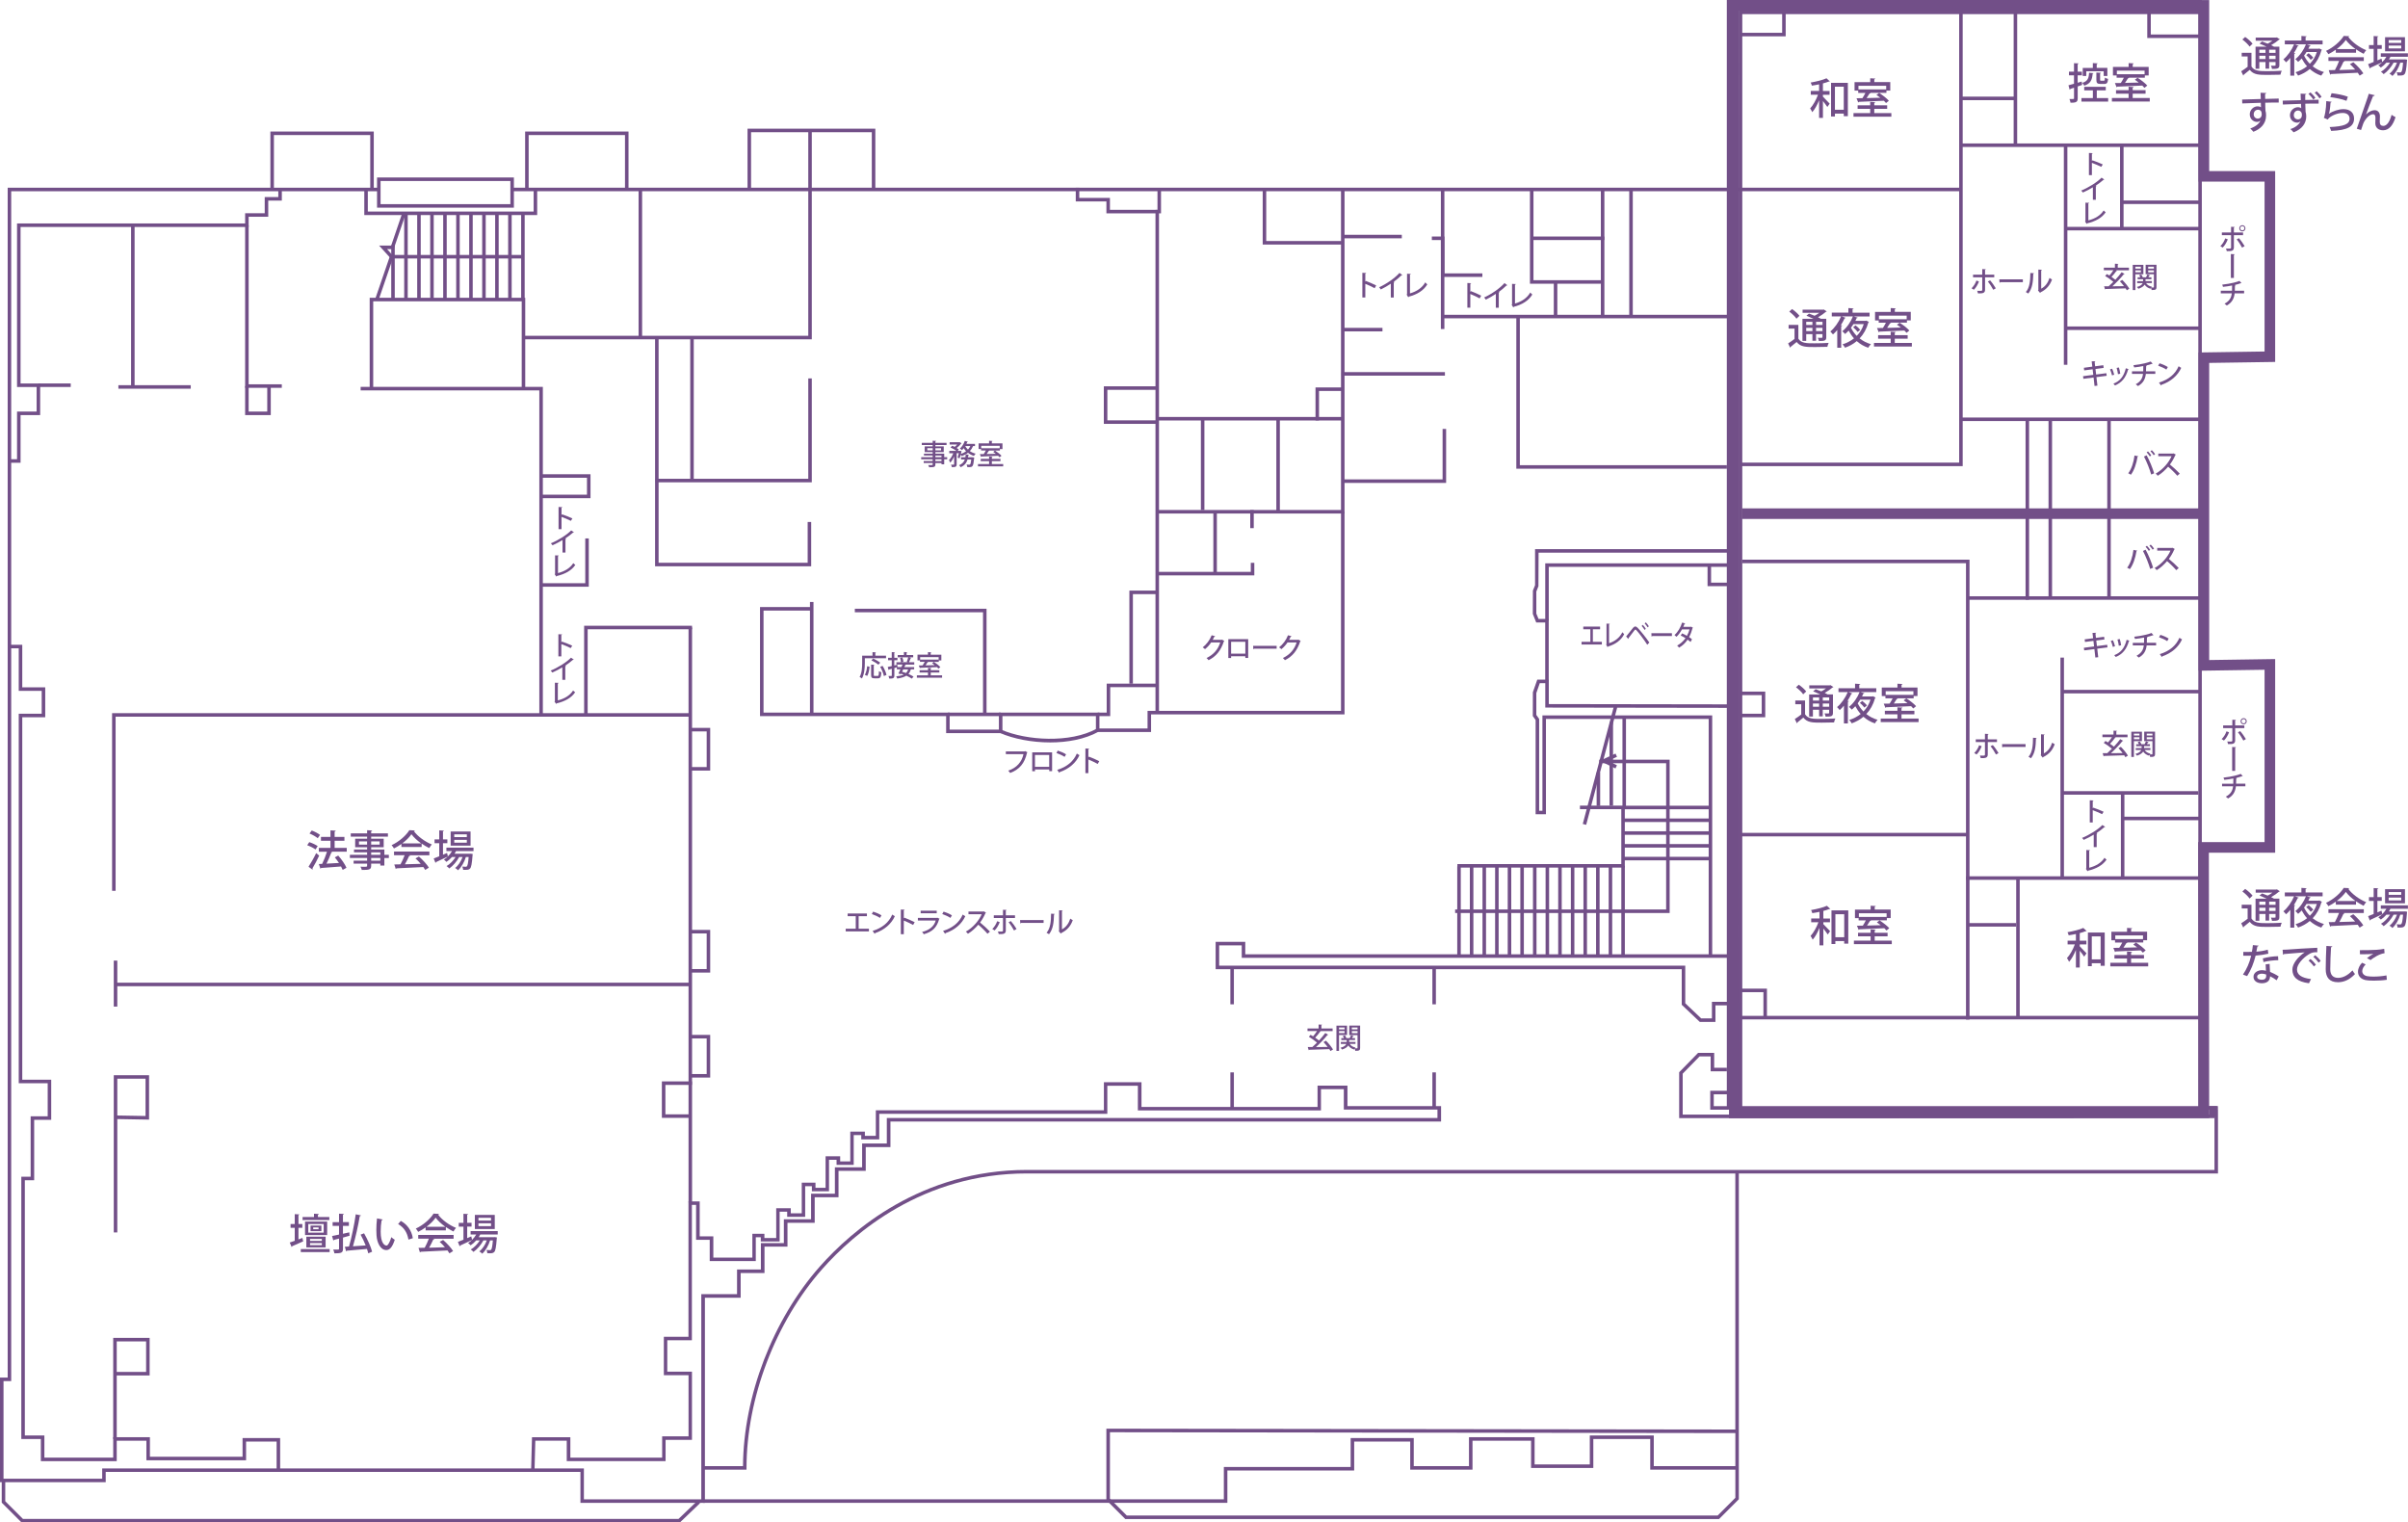 <?xml version="1.0" encoding="UTF-8"?> <svg xmlns="http://www.w3.org/2000/svg" id="_レイヤー_2" viewBox="0 0 683.61 432.16"><defs><style>.cls-1{fill:#724f88;}</style></defs><g id="_レイヤー_2-2"><path class="cls-1" d="M390.25,81.82c-.74-.42-1.81-.93-2.65-1.25v3.87h-.84v-7l1.07.06c0,.09-.08.15-.23.18v2.29l.16-.22c.91.34,2.13.87,2.93,1.29l-.45.78Z"></path><path class="cls-1" d="M398.12,78.08s-.1.07-.18.07c-.02,0-.05,0-.08,0-.62.62-1.44,1.3-2.21,1.86.07.03.17.07.22.09-.02.06-.09.12-.19.14v4.22h-.84v-3.93c-.78.54-1.86,1.16-2.84,1.64-.11-.18-.32-.46-.48-.62,2.13-.97,4.53-2.65,5.78-4.08l.82.61Z"></path><path class="cls-1" d="M400.29,83.28c1.87-.54,3.42-1.54,4.33-3.13.14.18.42.44.58.57-1.05,1.75-2.89,2.88-5.26,3.49-.02.07-.07.15-.14.18l-.46-.75.11-.17v-5.77l1.07.06c0,.09-.08.16-.24.18v5.34Z"></path><path class="cls-1" d="M420.06,84.71c-.74-.42-1.81-.93-2.65-1.25v3.87h-.84v-7l1.07.06c0,.09-.08.15-.23.18v2.29l.16-.22c.91.34,2.13.87,2.93,1.29l-.45.78Z"></path><path class="cls-1" d="M427.93,80.97s-.1.07-.18.07c-.02,0-.05,0-.08,0-.62.62-1.44,1.3-2.21,1.86.07.03.17.07.22.09-.02.06-.09.12-.19.14v4.22h-.84v-3.93c-.78.54-1.86,1.16-2.84,1.64-.11-.18-.32-.46-.48-.62,2.13-.97,4.53-2.65,5.78-4.08l.82.61Z"></path><path class="cls-1" d="M430.1,86.16c1.87-.54,3.42-1.54,4.33-3.13.14.18.42.44.58.57-1.05,1.75-2.89,2.88-5.26,3.49-.02.07-.07.15-.14.18l-.46-.75.11-.17v-5.77l1.07.06c0,.09-.08.16-.24.18v5.34Z"></path><path class="cls-1" d="M516.42,23.94c-.68.14-1.38.28-2.05.37-.05-.24-.2-.64-.34-.88,1.62-.28,3.45-.72,4.49-1.21l.96.88s-.1.05-.16.05c-.04,0-.08,0-.12-.01-.47.19-1.05.37-1.69.54v2.15h1.89v1.07h-1.89v.53c.5.48,1.64,1.68,1.92,1.99l-.67.95c-.25-.41-.78-1.09-1.25-1.68v4.77h-1.09v-4.99c-.54,1.32-1.22,2.58-1.94,3.37-.12-.32-.41-.78-.6-1.06.85-.91,1.71-2.45,2.23-3.89h-2.05v-1.07h2.36v-1.88ZM519.82,23.52h4.77v9.45h-1.16v-.73h-2.51v.83h-1.1v-9.55ZM520.92,31.15h2.51v-6.54h-2.51v6.54Z"></path><path class="cls-1" d="M532.1,32.11h4.84v1.01h-10.75v-1.01h4.74v-1.21h-3.57v-1h3.57v-.98l1.44.08c-.01.1-.08.17-.28.19v.71h3.66v1h-3.66v1.21ZM527.53,26.37v-.64h-1.04v-2.42h4.45v-1.09l1.44.08c-.01.11-.08.17-.28.2v.8h4.53v2.42h-1.09v.64h-4.63l.14.05c-.04.07-.13.12-.29.12-.23.38-.54.86-.85,1.31,1.21-.02,2.57-.05,3.9-.1-.37-.29-.74-.56-1.1-.8l.76-.56c.97.61,2.18,1.55,2.76,2.22l-.8.65c-.16-.19-.37-.41-.61-.65-2.6.14-5.31.25-7.11.31-.02.1-.1.16-.18.17l-.48-1.19,1.67-.02c.3-.46.62-1.01.86-1.5h-2.04ZM535.47,24.35h-7.87v1.03h7.87v-1.03Z"></path><path class="cls-1" d="M516.54,258.84c-.68.14-1.38.28-2.05.37-.05-.24-.2-.64-.34-.88,1.62-.28,3.45-.72,4.49-1.21l.96.88s-.1.05-.16.05c-.04,0-.08,0-.12-.01-.47.19-1.05.37-1.69.54v2.15h1.89v1.07h-1.89v.53c.5.48,1.64,1.68,1.92,1.99l-.67.95c-.25-.41-.78-1.09-1.25-1.68v4.77h-1.09v-4.99c-.54,1.32-1.22,2.58-1.94,3.37-.12-.32-.41-.78-.6-1.06.85-.91,1.71-2.45,2.23-3.89h-2.05v-1.07h2.36v-1.88ZM519.94,258.42h4.77v9.45h-1.16v-.73h-2.51v.83h-1.1v-9.55ZM521.05,266.05h2.51v-6.54h-2.51v6.54Z"></path><path class="cls-1" d="M532.22,267h4.84v1.01h-10.75v-1.01h4.74v-1.21h-3.57v-1h3.57v-.98l1.44.08c-.01.1-.08.17-.28.19v.71h3.66v1h-3.66v1.21ZM527.65,261.26v-.64h-1.04v-2.42h4.45v-1.09l1.44.08c-.01.11-.08.17-.28.2v.8h4.53v2.42h-1.09v.64h-4.63l.14.05c-.04.07-.13.12-.29.12-.23.38-.54.86-.85,1.31,1.21-.02,2.57-.05,3.9-.1-.37-.29-.74-.56-1.1-.8l.76-.56c.97.61,2.18,1.55,2.76,2.22l-.8.65c-.16-.19-.37-.41-.61-.65-2.6.14-5.31.25-7.11.31-.02.1-.1.16-.18.17l-.48-1.19,1.67-.02c.3-.46.62-1.01.86-1.5h-2.04ZM535.59,259.25h-7.87v1.03h7.87v-1.03Z"></path><path class="cls-1" d="M589.33,265.13c-.68.14-1.38.28-2.05.37-.05-.24-.2-.64-.34-.88,1.62-.28,3.45-.72,4.49-1.21l.96.88s-.1.05-.16.05c-.04,0-.08,0-.12-.01-.47.19-1.05.37-1.69.54v2.15h1.89v1.07h-1.89v.53c.5.48,1.64,1.68,1.92,1.99l-.67.95c-.25-.41-.78-1.09-1.25-1.68v4.77h-1.09v-4.99c-.54,1.32-1.22,2.58-1.94,3.37-.12-.32-.41-.78-.6-1.06.85-.91,1.71-2.45,2.23-3.88h-2.05v-1.07h2.36v-1.88ZM592.74,264.71h4.77v9.45h-1.16v-.73h-2.51v.83h-1.1v-9.55ZM593.84,272.34h2.51v-6.54h-2.51v6.54Z"></path><path class="cls-1" d="M605.01,273.3h4.84v1.01h-10.75v-1.01h4.74v-1.21h-3.57v-1h3.57v-.98l1.44.08c-.01.1-.08.17-.28.19v.71h3.66v1h-3.66v1.21ZM600.44,267.55v-.64h-1.04v-2.42h4.45v-1.09l1.44.08c-.01.11-.08.17-.28.2v.8h4.53v2.42h-1.09v.64h-4.63l.14.05c-.04.07-.13.12-.29.12-.23.38-.54.86-.85,1.31,1.21-.02,2.57-.05,3.9-.1-.37-.29-.74-.56-1.1-.8l.76-.56c.97.61,2.18,1.55,2.76,2.22l-.8.65c-.16-.19-.37-.41-.61-.65-2.6.14-5.31.25-7.11.31-.02.1-.1.16-.18.17l-.48-1.19,1.67-.02c.3-.46.62-1.01.86-1.5h-2.04ZM608.38,265.54h-7.87v1.03h7.87v-1.03Z"></path><path class="cls-1" d="M590.98,23.15l.13.95c-.42.16-.85.3-1.27.44v3.35c0,.98-.31,1.3-2.04,1.27-.02-.28-.17-.75-.31-1.05.25,0,.48.01.67.01.6,0,.64,0,.64-.22v-3l-1.06.35c-.01.11-.1.19-.18.22l-.34-1.26c.43-.11.97-.26,1.57-.43v-2.39h-1.43v-1.04h1.43v-2.41l1.32.06c-.01.11-.08.17-.28.19v2.16h1.21v1.04h-1.21v2.1l1.14-.34ZM595.25,27.84h3.24v1h-7.59v-1h3.25v-2.19h-2.46v-1h6.12v1h-2.55v2.19ZM594.33,20.75c-.01.08-.08.16-.25.17-.13,1.61-.48,2.78-2.39,3.41-.1-.25-.36-.62-.56-.8,1.59-.48,1.86-1.37,1.94-2.87l1.26.1ZM592.27,20.24v1.33h-1v-2.29h2.87v-1.37l1.38.08c-.01.1-.08.17-.28.19v1.09h3.02v2.29h-1.04v-1.33h-4.95ZM595.14,20.59l1.32.08c-.01.1-.08.16-.26.18v1.76c0,.26.04.3.29.3h.77c.23,0,.28-.11.3-.88.2.16.64.31.91.37-.1,1.13-.36,1.43-1.08,1.43h-1.07c-.96,0-1.18-.29-1.18-1.22v-2.03Z"></path><path class="cls-1" d="M605.46,27.81h4.84v1.01h-10.75v-1.01h4.74v-1.21h-3.57v-1h3.57v-.98l1.44.08c-.01.1-.08.17-.28.19v.71h3.66v1h-3.66v1.21ZM600.89,22.06v-.64h-1.04v-2.42h4.45v-1.09l1.44.08c-.01.11-.08.17-.28.2v.8h4.53v2.42h-1.09v.64h-4.63l.14.05c-.04.07-.13.12-.29.12-.23.38-.54.86-.85,1.31,1.21-.02,2.57-.05,3.9-.1-.37-.29-.74-.56-1.1-.8l.76-.56c.97.61,2.18,1.55,2.76,2.22l-.8.65c-.16-.19-.37-.41-.61-.65-2.6.14-5.31.25-7.11.31-.02.1-.1.16-.18.17l-.48-1.19,1.67-.02c.3-.46.62-1.01.86-1.5h-2.04ZM608.83,20.05h-7.87v1.03h7.87v-1.03Z"></path><path class="cls-1" d="M602.48,79.44c.78.78,1.62,1.81,2.02,2.51l-.72.45c-.09-.16-.2-.34-.33-.54-2.1.09-4.31.14-5.71.18-.02.07-.08.11-.14.12l-.27-.9c.38,0,.82,0,1.3,0,.42-.37.88-.8,1.33-1.26-.61-.54-1.55-1.2-2.32-1.66l.49-.55c.22.13.46.27.71.43.38-.43.81-1,1.12-1.5h-2.7v-.74h3.15v-1.12l.99.06c0,.06-.06.11-.19.14v.93h3.18v.74h-3.66l.3.14c-.03.06-.13.08-.22.07-.34.5-.9,1.17-1.38,1.66.41.27.8.56,1.1.81.67-.72,1.3-1.47,1.78-2.13l.85.48c-.04.06-.12.08-.23.08-.86,1.08-2.13,2.41-3.26,3.43,1.03,0,2.18-.02,3.31-.04-.36-.48-.78-.98-1.17-1.38l.67-.38Z"></path><path class="cls-1" d="M608.49,77.85h-2.28v4.49h-.74v-7.16h3.02v2.68ZM607.78,75.71h-1.57v.54h1.57v-.54ZM606.21,77.3h1.57v-.56h-1.57v.56ZM612.21,75.17v6.31c0,.77-.32.85-1.39.85-.02-.17-.1-.43-.18-.62-.06.09-.11.18-.15.25-.74-.21-1.28-.61-1.65-1.16-.26.43-.77.85-1.76,1.17-.1-.15-.3-.38-.45-.5,1.05-.28,1.49-.7,1.66-1.1h-1.56v-.56h1.67v-.54h-1.54v-.55h.77c-.08-.2-.2-.42-.32-.61l.58-.18c.18.24.35.55.42.78h.94c.13-.25.3-.59.38-.82l.76.27c-.02.06-.08.08-.18.07-.08.14-.2.31-.31.48h.87v.55h-1.68v.54h1.8v.56h-1.63c.33.52.89.88,1.65,1.03-.06.06-.14.14-.2.22.28,0,.54,0,.62,0,.1,0,.14-.04.14-.14v-3.62h-2.34v-2.69h3.09ZM611.47,75.71h-1.62v.54h1.62v-.54ZM609.85,77.31h1.62v-.57h-1.62v.57Z"></path><path class="cls-1" d="M602.08,211.98c.78.78,1.62,1.81,2.02,2.51l-.72.45c-.09-.16-.2-.34-.33-.54-2.1.09-4.31.14-5.71.18-.02.07-.08.11-.14.12l-.27-.9c.38,0,.82,0,1.3,0,.42-.37.88-.8,1.33-1.26-.61-.54-1.55-1.2-2.32-1.66l.49-.55c.22.13.46.27.71.43.38-.43.81-1,1.12-1.5h-2.7v-.74h3.15v-1.12l.99.06c0,.06-.06.11-.19.14v.93h3.18v.74h-3.66l.3.14c-.03.06-.13.08-.22.07-.34.5-.9,1.17-1.38,1.66.41.27.8.56,1.1.81.67-.72,1.3-1.47,1.78-2.13l.85.48c-.04.06-.12.08-.23.08-.86,1.08-2.13,2.41-3.26,3.43,1.03,0,2.18-.02,3.31-.04-.36-.48-.78-.98-1.17-1.38l.67-.38Z"></path><path class="cls-1" d="M608.08,210.38h-2.28v4.49h-.74v-7.16h3.02v2.68ZM607.37,208.25h-1.57v.54h1.57v-.54ZM605.81,209.84h1.57v-.56h-1.57v.56ZM611.8,207.71v6.31c0,.77-.32.85-1.39.85-.02-.17-.1-.43-.18-.62-.06.09-.11.18-.15.25-.74-.21-1.28-.61-1.65-1.16-.26.43-.77.85-1.76,1.17-.1-.15-.3-.38-.45-.5,1.05-.28,1.49-.7,1.66-1.1h-1.56v-.56h1.67v-.54h-1.54v-.55h.77c-.08-.2-.2-.42-.32-.61l.58-.18c.18.24.35.55.42.78h.94c.13-.25.3-.59.38-.82l.76.27c-.02.06-.08.08-.18.07-.08.14-.2.31-.31.48h.87v.55h-1.68v.54h1.8v.56h-1.63c.33.52.89.88,1.65,1.03-.06.06-.14.14-.2.22.28,0,.54,0,.62,0,.1,0,.14-.04.14-.14v-3.62h-2.34v-2.69h3.09ZM611.06,208.25h-1.62v.54h1.62v-.54ZM609.44,209.85h1.62v-.57h-1.62v.57Z"></path><path class="cls-1" d="M245.52,186.85v1.34c0,1.27-.12,3.17-.83,4.41-.14-.13-.47-.35-.65-.43.66-1.16.72-2.81.72-3.98v-2.07h2.94v-1l.98.06c0,.07-.06.11-.18.14v.81h3.04v.73h-6.01ZM246.87,189.26c-.1.9-.28,1.97-.67,2.61l-.68-.31c.38-.62.58-1.58.66-2.45l.69.15ZM248.05,191.54c0,.28.05.33.3.33h.83c.26,0,.31-.2.34-1.36.17.13.48.26.68.31-.07,1.35-.26,1.73-.96,1.73h-1c-.75,0-.94-.23-.94-1v-2.89l.94.06c0,.06-.06.11-.18.13v2.7ZM247.9,186.94c.66.3,1.55.81,1.99,1.18l-.54.56c-.42-.37-1.28-.9-1.97-1.25l.51-.5ZM250.92,191.91c-.11-.7-.55-1.79-1.04-2.63l.68-.26c.5.81.98,1.87,1.1,2.58l-.74.3Z"></path><path class="cls-1" d="M259.6,188.66h-2.38c-.02.06-.09.08-.19.08-.09.19-.18.41-.29.62h2.78v.65h-.93c-.16.53-.38.96-.7,1.3.58.25,1.09.51,1.46.76l-.5.57c-.37-.26-.93-.56-1.54-.84-.62.4-1.46.65-2.61.82-.05-.21-.18-.48-.29-.63.9-.09,1.6-.24,2.13-.5-.26-.1-.5-.19-.74-.26l-.09.16-.66-.21c.18-.32.38-.74.58-1.17h-1.02v-.59l-.71.21v2.12c0,.74-.3.89-1.46.87-.02-.19-.12-.52-.22-.73.18,0,.36,0,.5,0h.31c.11,0,.14-.04.14-.15v-1.91l-.79.22c-.02.07-.07.11-.14.13l-.21-.86c.31-.06.7-.15,1.13-.25v-1.65h-1.04v-.7h1.04v-1.61l.9.04c0,.07-.06.12-.18.14v1.43h.9v.7h-.9v1.47l.86-.21.07.66h-.02s1.12,0,1.12,0l.3-.7h-1.73v-.66h1.3c-.02-.31-.12-.82-.26-1.21l.66-.13c.15.38.28.87.29,1.18l-.66.15h2.02l-.41-.11c.15-.35.32-.89.41-1.27h-2.98v-.65h1.76v-.86l.95.06c0,.07-.06.11-.18.14v.66h1.87v.65h-1.3l.75.17c-.02.06-.08.09-.18.09-.11.34-.29.79-.46,1.13h1.49v.66ZM256.42,190.01c-.1.22-.22.45-.33.66.35.1.73.23,1.11.37.28-.26.48-.61.62-1.02h-1.4Z"></path><path class="cls-1" d="M264.22,191.71h3.23v.67h-7.16v-.67h3.16v-.81h-2.38v-.66h2.38v-.66l.96.06c0,.06-.06.11-.18.13v.47h2.44v.66h-2.44v.81ZM261.17,187.88v-.42h-.7v-1.62h2.97v-.73l.96.06c0,.07-.06.11-.18.14v.54h3.02v1.62h-.73v.42h-3.09l.1.03s-.09.08-.19.08c-.15.26-.36.58-.57.87.81-.02,1.71-.03,2.6-.06-.25-.19-.5-.38-.74-.54l.5-.38c.65.41,1.46,1.03,1.84,1.48l-.54.43c-.1-.13-.25-.27-.41-.43-1.74.1-3.54.17-4.74.21-.02.06-.06.1-.12.11l-.32-.79,1.11-.02c.2-.3.42-.67.58-1h-1.36ZM266.47,186.54h-5.25v.69h5.25v-.69Z"></path><path class="cls-1" d="M85.85,351.4l.22.98c-1.13.52-2.33,1.04-3.12,1.37,0,.11-.07.18-.16.22l-.54-1.26c.4-.13.89-.3,1.43-.49v-3.68h-1.19v-1.08h1.19v-2.81l1.31.08c-.01.1-.08.16-.26.18v2.54h1.1v1.08h-1.1v3.3l1.13-.43ZM85.39,354.56h8.19v.86h-8.19v-.86ZM93.49,345.47v.85h-7.59v-.85h3.24v-.94l1.4.08c-.01.1-.1.17-.28.2v.65h3.23ZM92.88,346.76v3.84h-6.28v-3.84h6.28ZM92.44,354.09h-5.47v-3.05h5.47v3.05ZM91.89,349.9v-2.45h-4.37v2.45h4.37ZM88.02,351.69v.56h3.35v-.56h-3.35ZM88.02,352.87v.58h3.35v-.58h-3.35ZM91.24,347.89v1.59h-3.08v-1.59h3.08ZM90.44,348.94v-.52h-1.52v.52h1.52Z"></path><path class="cls-1" d="M97.37,350.22l1.79-.4c.05.41.06.68.08.96-.62.18-1.26.35-1.87.52v3.15c0,1.16-.43,1.33-2.43,1.33-.05-.3-.19-.77-.34-1.08.36.01.72.02.98.02.6,0,.67,0,.67-.28v-2.85c-.54.13-1.03.26-1.43.36-.02.11-.11.18-.19.19l-.36-1.28,1.98-.41v-2.46h-1.82v-1.07h1.82v-2.4l1.39.07c-.01.11-.08.18-.28.2v2.12h1.69v1.07h-1.69v2.22ZM103.35,350.08c.96,1.67,1.94,3.84,2.29,5.23l-1.1.47c-.08-.37-.2-.79-.37-1.25-2.11.2-4.31.38-5.7.5-.02.1-.11.16-.2.17l-.38-1.29,1.19-.07c.73-2.52,1.52-6.27,1.91-9.14l1.49.31c-.02.11-.16.19-.35.22-.42,2.61-1.21,6.06-1.93,8.55,1.12-.07,2.38-.16,3.61-.25-.41-1.03-.92-2.12-1.44-3.06l1-.38Z"></path><path class="cls-1" d="M108.65,346.19c-.02.11-.16.19-.32.2-.17.94-.26,2.13-.26,3.21,0,3.26,1.07,3.97,1.68,3.97.44-.01,1.01-1.22,1.34-2.38.24.22.7.59.98.73-.68,2.13-1.45,2.93-2.39,2.93-1.69,0-2.66-2.1-2.79-4.2-.04-.46-.05-.96-.05-1.49,0-1.06.06-2.22.19-3.3l1.62.31ZM115.95,351.87c-.35-2.12-1.38-3.51-2.93-4.4l.76-.9c1.71.92,3.06,2.61,3.42,4.91l-1.25.4Z"></path><path class="cls-1" d="M120.83,349.29v-.88c-.66.48-1.39.92-2.12,1.28-.14-.26-.43-.7-.67-.94,2.1-.96,4.11-2.73,5.04-4.25l1.57.08c-.02.1-.13.18-.28.2,1.14,1.56,3.23,3.03,5.09,3.77-.28.29-.53.7-.73,1.03-.71-.34-1.45-.78-2.16-1.27v.96h-5.73ZM118.73,351.63v-1.07h10.04v1.07h-5.71l.26.08c-.05.1-.16.14-.32.14-.3.68-.73,1.57-1.18,2.33,1.39-.04,2.95-.08,4.49-.13-.47-.54-.98-1.09-1.49-1.54l.98-.53c1.1.95,2.27,2.24,2.83,3.15l-1.04.65c-.14-.24-.32-.53-.54-.82-2.81.16-5.76.29-7.63.37-.02.11-.11.16-.2.18l-.41-1.28c.5-.01,1.1-.01,1.76-.04.42-.77.88-1.76,1.18-2.58h-3.02ZM126.43,348.24c-1.1-.78-2.1-1.7-2.76-2.59-.58.85-1.5,1.78-2.59,2.59h5.35Z"></path><path class="cls-1" d="M141.32,350.43h-4.98c-.13.25-.28.5-.44.76h4.34l.23-.02.61.1c-.01.1-.02.2-.05.3-.19,2.49-.38,3.47-.71,3.81-.35.38-.68.41-1.97.37-.01-.28-.11-.68-.25-.92.42.04.79.05.96.05s.28-.02.36-.13c.2-.2.36-.91.5-2.64h-.79c-.43,1.43-1.3,2.96-2.24,3.77-.19-.23-.54-.5-.82-.66.89-.64,1.67-1.86,2.13-3.11h-.97c-.64,1.24-1.77,2.55-2.82,3.26-.19-.23-.5-.52-.77-.68.96-.53,1.93-1.55,2.58-2.58h-1.03c-.48.55-1.02,1.03-1.58,1.39-.17-.18-.5-.5-.72-.66.4-.23.78-.52,1.13-.86h0c-1.22.59-2.52,1.2-3.37,1.58,0,.1-.06.18-.16.22l-.49-1.25c.43-.16.97-.37,1.57-.62v-3.71h-1.33v-1.08h1.33v-2.57l1.34.08c-.01.1-.08.16-.28.18v2.3h1.24v1.08h-1.24v3.27l1.16-.49s.02.1.23.98c.46-.44.86-.97,1.18-1.52h-1.6v-.97h7.7v.97ZM140.46,344.87v4.01h-5.65v-4.01h5.65ZM139.4,346.47v-.79h-3.57v.79h3.57ZM139.4,348.06v-.8h-3.57v.8h3.57Z"></path><path class="cls-1" d="M240.64,259.31h5.47v.76h-2.35v3.56h2.92v.76h-6.59v-.76h2.85v-3.56h-2.3v-.76Z"></path><path class="cls-1" d="M247.88,258.78c.82.25,1.78.67,2.36,1.06l-.42.72c-.58-.4-1.53-.82-2.32-1.1l.38-.68ZM247.73,264.25c2.76-.85,4.63-2.43,5.57-4.64.23.18.5.33.74.46-.99,2.18-2.93,3.89-5.61,4.81,0,.08-.06.16-.13.19l-.58-.83Z"></path><path class="cls-1" d="M259.23,262.57c-.74-.42-1.81-.93-2.65-1.26v3.87h-.84v-7l1.07.06c0,.09-.08.15-.23.18v2.29l.16-.22c.91.34,2.13.87,2.93,1.29l-.45.78Z"></path><path class="cls-1" d="M266.76,260.81s-.07.08-.14.1c-.69,2.43-1.97,3.61-4.37,4.28-.1-.19-.32-.47-.48-.64,2.09-.51,3.43-1.62,3.87-3.25h-5.06v-.74h5.4l.1-.06.68.31ZM265.93,259.25h-4.56v-.74h4.56v.74Z"></path><path class="cls-1" d="M267.88,258.78c.82.25,1.78.67,2.36,1.06l-.42.72c-.58-.4-1.53-.82-2.32-1.1l.38-.68ZM267.73,264.25c2.76-.85,4.63-2.43,5.57-4.64.23.18.5.33.74.46-.99,2.18-2.93,3.89-5.61,4.81,0,.08-.06.16-.13.19l-.58-.83Z"></path><path class="cls-1" d="M279.92,259.06c-.03.06-.07.09-.14.11-.44,1.02-.9,1.83-1.54,2.7.82.66,2.07,1.79,2.8,2.58l-.7.61c-.66-.78-1.86-1.96-2.61-2.57-.73.86-1.85,1.93-2.95,2.57-.13-.18-.4-.46-.58-.62,2.09-1.13,3.77-3.22,4.5-4.93h-3.76v-.76h4.2l.14-.05.64.35Z"></path><path class="cls-1" d="M283.81,261.78c-.36.93-.85,1.75-1.45,2.34l-.66-.42c.55-.53,1.06-1.27,1.39-2.2l.72.27ZM285.54,260.58v3.53c0,1.05-.77,1.05-2,1.05-.04-.21-.14-.52-.23-.74.24,0,.54.02.77.02.5,0,.66,0,.66-.3v-3.55h-2.61v-.76h2.61v-1.58l1.02.06c-.02.08-.07.15-.22.17v1.35h2.61v.76h-2.61ZM286.97,261.45c.58.65,1.22,1.57,1.62,2.26l-.72.42c-.35-.7-1.04-1.76-1.54-2.34l.65-.34Z"></path><path class="cls-1" d="M289.59,261.17h6.68v.8h-6.36c-.05.08-.15.14-.26.14l-.06-.94Z"></path><path class="cls-1" d="M299.41,259.44c0,.09-.08.14-.19.16-.05,2.22-.25,4.13-1.41,5.59-.18-.13-.47-.3-.7-.42,1.12-1.27,1.26-3.31,1.28-5.41l1.02.07ZM301.48,263.81c1.19-.62,1.95-1.74,2.36-3.05.17.14.52.34.71.44-.58,1.63-1.54,2.81-3.23,3.64-.03.07-.1.13-.16.18l-.6-.72.11-.14v-5.77l1.01.06c-.02.08-.07.15-.2.18v5.2Z"></path><path class="cls-1" d="M347.58,181.94c-.02.06-.1.1-.14.14-.87,2.6-2.15,4.22-4.34,5.33-.13-.18-.36-.45-.58-.62,2.05-.98,3.28-2.47,3.9-4.42h-2.59c-.43.66-1.06,1.37-1.74,1.9-.15-.15-.43-.38-.65-.51,1.06-.82,2.01-2.06,2.54-3.43l1.01.26c-.02.08-.13.12-.24.12-.14.32-.31.62-.47.91h2.54l.12-.05.65.38Z"></path><path class="cls-1" d="M354.35,181.43v5.34h-.81v-.48h-4.04v.5h-.79v-5.36h5.64ZM353.54,185.55v-3.37h-4.04v3.37h4.04Z"></path><path class="cls-1" d="M355.75,183.33h6.68v.8h-6.36c-.05.08-.15.14-.26.14l-.06-.94Z"></path><path class="cls-1" d="M369.26,181.94c-.02.06-.1.1-.14.14-.87,2.6-2.15,4.22-4.34,5.33-.13-.18-.36-.45-.58-.62,2.05-.98,3.28-2.47,3.9-4.42h-2.59c-.43.66-1.06,1.37-1.74,1.9-.15-.15-.43-.38-.65-.51,1.06-.82,2.01-2.06,2.53-3.43l1.02.26c-.02.08-.13.12-.24.12-.14.32-.31.62-.47.91h2.54l.12-.05.65.38Z"></path><path class="cls-1" d="M291.7,213.56s-.07.09-.14.11c-.66,3.01-2.17,4.78-4.79,5.75-.12-.2-.38-.5-.54-.66,2.45-.8,3.87-2.53,4.33-4.69h-5.01v-.76h5.31l.14-.1.7.34Z"></path><path class="cls-1" d="M298.68,213.56v5.34h-.81v-.48h-4.04v.5h-.79v-5.36h5.64ZM297.86,217.68v-3.37h-4.04v3.37h4.04Z"></path><path class="cls-1" d="M300.29,213.07c.82.25,1.78.67,2.36,1.06l-.42.72c-.58-.4-1.53-.82-2.32-1.1l.38-.68ZM300.14,218.54c2.76-.85,4.63-2.43,5.57-4.64.23.18.5.34.74.46-.99,2.18-2.93,3.89-5.61,4.81,0,.08-.06.16-.13.19l-.58-.83Z"></path><path class="cls-1" d="M311.63,216.86c-.74-.42-1.82-.93-2.65-1.26v3.87h-.84v-7l1.07.06c0,.09-.08.15-.23.18v2.29l.16-.22c.91.34,2.13.87,2.93,1.3l-.45.78Z"></path><path class="cls-1" d="M376.41,295.4c.78.78,1.62,1.81,2.02,2.51l-.72.45c-.09-.16-.2-.34-.33-.54-2.1.09-4.31.14-5.71.18-.02.07-.08.11-.14.12l-.27-.9c.38,0,.82,0,1.3,0,.42-.37.88-.8,1.33-1.26-.61-.54-1.55-1.2-2.32-1.66l.49-.55c.22.13.46.27.71.43.38-.43.81-1,1.12-1.5h-2.7v-.74h3.15v-1.12l.99.06c0,.06-.06.11-.19.14v.93h3.18v.74h-3.66l.3.14c-.03.06-.13.08-.22.07-.34.5-.9,1.17-1.38,1.66.41.27.8.56,1.09.81.67-.72,1.3-1.47,1.78-2.13l.85.48c-.04.06-.12.08-.23.08-.86,1.08-2.13,2.41-3.26,3.43,1.03,0,2.18-.02,3.31-.04-.36-.48-.78-.98-1.17-1.38l.67-.38Z"></path><path class="cls-1" d="M382.42,293.81h-2.28v4.49h-.74v-7.16h3.02v2.68ZM381.71,291.67h-1.57v.54h1.57v-.54ZM380.14,293.26h1.57v-.56h-1.57v.56ZM386.13,291.13v6.31c0,.77-.32.85-1.39.85-.02-.17-.1-.43-.18-.62-.06.09-.11.18-.15.25-.74-.21-1.28-.61-1.65-1.16-.26.43-.77.85-1.76,1.17-.1-.15-.3-.38-.45-.5,1.05-.28,1.49-.7,1.66-1.09h-1.56v-.56h1.67v-.54h-1.54v-.55h.77c-.08-.2-.2-.42-.32-.61l.58-.18c.18.24.35.55.42.78h.94c.13-.25.3-.59.38-.82l.76.27c-.02.06-.08.08-.18.07-.08.14-.2.31-.31.48h.87v.55h-1.68v.54h1.8v.56h-1.63c.33.52.89.88,1.65,1.03-.06.06-.14.14-.2.22.28,0,.54,0,.62,0,.1,0,.14-.04.14-.14v-3.62h-2.34v-2.69h3.09ZM385.39,291.67h-1.62v.54h1.62v-.54ZM383.78,293.27h1.62v-.57h-1.62v.57Z"></path><path class="cls-1" d="M629.66,314.98h-139.43V0h134.85v313.98h4.57v1ZM491.23,313.98h132.85V1h-132.85v312.98Z"></path><path class="cls-1" d="M200.09,426.6h-35.31v-8.77H30.01v2.91H0v-29.7h2.18V53.28h105.29v1H3.18v337.77H1v27.7h28.01v-2.91h121.78l.24-8.87h10.89v5.8h26.06v-6.04h7.49v-17.36h-7.01v-10.91h6.99v-38.42h3.19v9.91h3.87v6.04h11.08v-6.77h3.42v1.21h3.35v-8.46h4.14v1.45h3.11v-8.7h3.9v1.45h2.87v-8.94h4.14v1.45h2.87v-8.46h4.14v1.21h3.11v-7.25h64.75v-7.97h10.67v7.01h49.98v-6.04h8.49v5.8h26.58v4.38h-156.32v7.25h-7.01v6.76h-7.73v7.49h-6.76v7.25h-7.73v6.77h-6.52v7.49h-6.77v7.01h-10.15v58.23ZM165.78,425.6h33.31v-58.23h10.15v-7.01h6.77v-7.49h6.52v-6.77h7.73v-7.25h6.76v-7.49h7.73v-6.76h7.01v-7.25h156.32v-2.38h-26.58v-5.8h-6.49v6.04h-51.98v-7.01h-8.67v7.97h-64.75v7.25h-5.11v-1.21h-2.14v8.46h-4.87v-1.45h-2.14v8.94h-4.87v-1.45h-1.9v8.7h-5.11v-1.45h-2.14v8.46h-5.35v-1.21h-1.42v6.77h-13.08v-6.04h-3.87v-9.91h-1.19v38.42h-6.99v8.91h7.01v19.36h-7.49v6.04h-28.06v-5.8h-8.92l-.21,7.87h14v8.77Z"></path><rect class="cls-1" x="144.99" y="53.28" width="411.22" height="1"></rect><polygon class="cls-1" points="79.53 417.65 78.53 417.65 78.53 409.21 69.86 409.21 69.86 414.52 41.56 414.52 41.56 408.97 33.14 408.97 33.14 414.77 11.6 414.77 11.6 408.48 6.05 408.48 6.05 334.03 8.7 334.03 8.7 316.88 13.54 316.88 13.54 307.49 5.32 307.49 5.32 202.6 11.84 202.6 11.84 196.11 5.32 196.11 5.32 184.03 2.68 184.03 2.68 183.03 6.32 183.03 6.32 195.11 12.84 195.11 12.84 203.6 6.32 203.6 6.32 306.49 14.54 306.49 14.54 317.88 9.7 317.88 9.7 335.03 7.05 335.03 7.05 407.48 12.6 407.48 12.6 413.77 32.14 413.77 32.14 407.97 42.56 407.97 42.56 413.52 68.86 413.52 68.86 408.21 79.53 408.21 79.53 417.65"></polygon><polygon class="cls-1" points="5.84 131.36 2.44 131.36 2.44 130.36 4.84 130.36 4.84 116.83 10.4 116.83 10.4 109.86 4.84 109.86 4.84 63.43 69.59 63.43 69.59 60.53 75.15 60.53 75.15 55.94 79.01 55.94 79.01 53.54 80.01 53.54 80.01 56.94 76.15 56.94 76.15 61.53 70.59 61.53 70.59 64.43 5.84 64.43 5.84 108.86 11.4 108.86 11.4 117.83 5.84 117.83 5.84 131.36"></polygon><polygon class="cls-1" points="152.5 61.05 103.42 61.05 103.42 53.78 104.42 53.78 104.42 60.05 151.5 60.05 151.5 53.54 152.5 53.54 152.5 61.05"></polygon><polygon class="cls-1" points="148.13 73.37 110.94 73.37 107.62 69.71 111.05 69.71 114.31 60.15 115.26 60.47 111.76 70.71 109.88 70.71 111.38 72.37 148.13 72.37 148.13 73.37"></polygon><rect class="cls-1" x="102.7" y="78.41" width="12.77" height="1" transform="translate(-.94 156.5) rotate(-71.07)"></rect><polygon class="cls-1" points="329.6 60.56 314.1 60.56 314.1 57.18 305.4 57.18 305.4 53.3 306.4 53.3 306.4 56.18 315.1 56.18 315.1 59.56 328.6 59.56 328.6 53.54 329.6 53.54 329.6 60.56"></polygon><polygon class="cls-1" points="494.62 314.53 493.62 314.53 493.62 3.01 624.35 3.01 624.35 4.01 494.62 4.01 494.62 314.53"></polygon><polygon class="cls-1" points="644.9 101.64 624.34 101.64 624.34 100.64 643.9 100.64 643.9 50.42 624.56 50.42 624.56 49.42 644.9 49.42 644.9 101.64"></polygon><polygon class="cls-1" points="644.9 241.13 624.34 241.13 624.34 240.13 643.9 240.13 643.9 189.91 624.75 189.91 624.75 188.91 644.9 188.91 644.9 241.13"></polygon><rect class="cls-1" x="556.93" y="40.72" width="67.62" height="1"></rect><rect class="cls-1" x="571.66" y="3.29" width="1" height="37.69"></rect><rect class="cls-1" x="556.69" y="27.43" width="15.71" height="1"></rect><rect class="cls-1" x="602.12" y="56.91" width="22.44" height="1"></rect><rect class="cls-1" x="601.86" y="40.98" width="1" height="23.95"></rect><rect class="cls-1" x="586.02" y="64.4" width="38.66" height="1"></rect><rect class="cls-1" x="585.91" y="41.46" width="1" height="62.09"></rect><rect class="cls-1" x="586.65" y="92.67" width="38.17" height="1"></rect><rect class="cls-1" x="556.36" y="118.52" width="68.23" height="1"></rect><rect class="cls-1" x="494.51" y="144.31" width="130.56" height="3"></rect><rect class="cls-1" x="598.23" y="118.78" width="1" height="50.98"></rect><rect class="cls-1" x="558.62" y="169.26" width="66.21" height="1"></rect><rect class="cls-1" x="581.56" y="118.78" width="1" height="50.74"></rect><rect class="cls-1" x="575.04" y="118.78" width="1" height="51.46"></rect><polygon class="cls-1" points="557.19 132.32 494.12 132.32 494.12 131.32 556.19 131.32 556.19 3.04 557.19 3.04 557.19 132.32"></polygon><polygon class="cls-1" points="506.94 10.31 494.12 10.31 494.12 9.31 505.94 9.31 505.94 3.48 506.94 3.48 506.94 10.31"></polygon><polygon class="cls-1" points="624.83 10.79 609.59 10.79 609.59 3.77 610.59 3.77 610.59 9.79 624.83 9.79 624.83 10.79"></polygon><polygon class="cls-1" points="559.13 289.42 558.13 289.42 558.13 159.87 494.6 159.87 494.6 158.87 559.13 158.87 559.13 289.42"></polygon><rect class="cls-1" x="494.12" y="236.42" width="64.36" height="1"></rect><rect class="cls-1" x="494.36" y="288.37" width="129.99" height="1"></rect><rect class="cls-1" x="584.94" y="186.67" width="1" height="62.58"></rect><rect class="cls-1" x="585.2" y="195.83" width="39.14" height="1"></rect><rect class="cls-1" x="585.2" y="224.58" width="38.9" height="1"></rect><rect class="cls-1" x="602.1" y="225.33" width="1" height="24.16"></rect><rect class="cls-1" x="602.81" y="231.83" width="21.54" height="1"></rect><rect class="cls-1" x="558.14" y="248.75" width="66.44" height="1"></rect><rect class="cls-1" x="572.38" y="249" width="1" height="40.11"></rect><rect class="cls-1" x="558.38" y="262.03" width="14.01" height="1"></rect><polygon class="cls-1" points="501.14 203.6 494.12 203.6 494.12 202.6 500.14 202.6 500.14 197.32 494.37 197.32 494.37 196.32 501.14 196.32 501.14 203.6"></polygon><polygon class="cls-1" points="501.62 288.87 500.62 288.87 500.62 281.64 494.24 281.64 494.24 280.64 501.62 280.64 501.62 288.87"></polygon><path class="cls-1" d="M211.93,417.18h-12.58v-1h11.58c.14-19.91,8.45-41.56,21.77-56.62,9.07-10.26,28.78-27.46,58.84-27.46h337.13v-17.14h1v18.14h-338.13c-29.66,0-49.13,17-58.09,27.12-13.27,15.01-21.52,36.64-21.52,56.46v.5Z"></path><polygon class="cls-1" points="193.03 432.16 6.1 432.16 .49 426.55 .49 420.25 1.49 420.25 1.49 426.14 6.51 431.16 192.63 431.16 198.04 425.98 198.73 426.71 193.03 432.16"></polygon><polygon class="cls-1" points="348.44 426.6 199.59 426.6 199.59 425.6 347.44 425.6 347.44 416.42 383.44 416.42 383.44 408.21 401.35 408.21 401.35 416.18 417.03 416.18 417.03 407.97 435.66 407.97 435.66 415.7 451.33 415.7 451.33 407.48 469.49 407.48 469.49 416.18 492.97 416.18 492.97 417.18 468.49 417.18 468.49 408.48 452.33 408.48 452.33 416.7 434.66 416.7 434.66 408.97 418.03 408.97 418.03 417.18 400.35 417.18 400.35 409.21 384.44 409.21 384.44 417.42 348.44 417.42 348.44 426.6"></polygon><path class="cls-1" d="M488.04,431.2h-168.58l-5.37-5.37v-20.28h.5s178.05.24,178.05.24v-72.95h1v92.74l-5.61,5.61ZM319.88,430.2h167.75l5.02-5.02v-18.38l-177.55-.24v18.86l4.78,4.78Z"></path><polygon class="cls-1" points="628.69 317.4 476.7 317.4 476.7 304.37 482.07 298.88 486.64 298.88 486.64 303.11 490.25 303.11 490.25 304.11 485.64 304.11 485.64 299.88 482.49 299.88 477.7 304.78 477.7 316.4 628.69 316.4 628.69 317.4"></polygon><polygon class="cls-1" points="490.73 315 485.52 315 485.52 309.63 490.49 309.63 490.49 310.63 486.52 310.63 486.52 314 490.73 314 490.73 315"></polygon><polygon class="cls-1" points="487 290.09 482.56 290.09 477.43 285.22 477.43 275.12 345.11 275.12 345.11 267.35 353.52 267.35 353.52 270.89 490.73 270.89 490.73 271.89 352.52 271.89 352.52 268.35 346.11 268.35 346.11 274.12 478.43 274.12 478.43 284.79 482.96 289.09 486 289.09 486 284.38 490.61 284.38 490.61 285.38 487 285.38 487 290.09"></polygon><rect class="cls-1" x="349.29" y="274.94" width="1" height="10.15"></rect><rect class="cls-1" x="406.64" y="274.94" width="1" height="10.15"></rect><rect class="cls-1" x="349.29" y="304.41" width="1" height="10.15"></rect><rect class="cls-1" x="406.64" y="304.41" width="1" height="10.15"></rect><polygon class="cls-1" points="486.08 271.23 485.08 271.23 485.08 204.08 438.88 204.08 438.88 231.14 435.95 231.14 435.95 204.39 435.15 203.26 435.17 196.49 436.42 192.93 439.69 192.93 439.69 199.86 490.33 199.94 490.32 200.94 438.69 200.86 438.69 193.93 437.13 193.93 436.15 196.74 436.15 202.94 436.95 204.07 436.95 230.14 437.88 230.14 437.88 203.08 486.08 203.08 486.08 271.23"></polygon><polygon class="cls-1" points="439.67 193.43 438.67 193.43 438.67 176.7 436.12 176.7 435.15 174.27 435.18 167.64 435.79 166.12 435.79 155.89 490.57 155.89 490.57 156.89 436.79 156.89 436.75 166.4 436.15 167.92 436.15 174.17 436.78 175.7 439.67 175.7 439.67 193.43"></polygon><polygon class="cls-1" points="439.68 176.2 438.68 176.2 438.68 159.91 490.57 159.91 490.57 160.91 439.68 160.91 439.68 176.2"></polygon><polygon class="cls-1" points="490.53 166.39 484.76 166.39 484.76 160.09 485.76 160.09 485.76 165.39 490.53 165.39 490.53 166.39"></polygon><rect class="cls-1" x="437" y="216.85" width="34.5" height="1" transform="translate(127.92 600.88) rotate(-75.18)"></rect><polygon class="cls-1" points="474 259.17 413.1 259.17 413.1 258.17 473 258.17 473 216.65 454.01 216.65 454.01 215.65 474 215.65 474 259.17"></polygon><polygon class="cls-1" points="458.61 218.13 454.12 215.97 458.63 213.92 459.05 214.83 456.48 216 459.04 217.23 458.61 218.13"></polygon><polygon class="cls-1" points="461.27 246.28 413.74 246.28 413.74 245.28 460.27 245.28 460.27 229.69 448.53 229.69 448.53 228.69 461.27 228.69 461.27 246.28"></polygon><rect class="cls-1" x="413.7" y="245.94" width="1" height="25.29"></rect><rect class="cls-1" x="417.28" y="245.94" width="1" height="25.29"></rect><rect class="cls-1" x="420.87" y="245.94" width="1" height="25.29"></rect><rect class="cls-1" x="424.45" y="245.94" width="1" height="25.29"></rect><rect class="cls-1" x="428.03" y="245.94" width="1" height="25.29"></rect><rect class="cls-1" x="431.61" y="245.94" width="1" height="25.29"></rect><rect class="cls-1" x="435.2" y="245.94" width="1" height="25.29"></rect><rect class="cls-1" x="438.78" y="245.94" width="1" height="25.29"></rect><rect class="cls-1" x="442.36" y="245.94" width="1" height="25.29"></rect><rect class="cls-1" x="445.95" y="245.94" width="1" height="25.29"></rect><rect class="cls-1" x="449.53" y="245.94" width="1" height="25.29"></rect><rect class="cls-1" x="453.11" y="245.94" width="1" height="25.29"></rect><rect class="cls-1" x="456.69" y="245.94" width="1" height="25.29"></rect><rect class="cls-1" x="460.28" y="245.75" width="1" height="25.29"></rect><rect class="cls-1" x="461.01" y="228.72" width="24.4" height="1"></rect><rect class="cls-1" x="461.01" y="232.34" width="24.4" height="1"></rect><rect class="cls-1" x="461.01" y="235.97" width="24.4" height="1"></rect><rect class="cls-1" x="461.01" y="239.6" width="24.4" height="1"></rect><rect class="cls-1" x="461.01" y="243.22" width="24.4" height="1"></rect><rect class="cls-1" x="460.6" y="203.66" width="1" height="25.53"></rect><rect class="cls-1" x="456.93" y="204.97" width="1" height="23.74"></rect><rect class="cls-1" x="453.27" y="219.29" width="1" height="9.5"></rect><rect class="cls-1" x="454.47" y="53.46" width="1" height="36.08"></rect><rect class="cls-1" x="462.53" y="53.62" width="1" height="35.92"></rect><rect class="cls-1" x="409.55" y="89.36" width="81.06" height="1"></rect><rect class="cls-1" x="409.05" y="53.78" width="1" height="39.62"></rect><polygon class="cls-1" points="490.25 133.05 430.47 133.05 430.47 89.86 431.47 89.86 431.47 132.05 490.25 132.05 490.25 133.05"></polygon><rect class="cls-1" x="434.52" y="67.14" width="20.94" height="1"></rect><polygon class="cls-1" points="454.97 80.54 434.34 80.54 434.34 53.94 435.34 53.94 435.34 79.54 454.97 79.54 454.97 80.54"></polygon><rect class="cls-1" x="441.11" y="80.04" width="1" height="9.99"></rect><polygon class="cls-1" points="420.83 78.61 409.08 78.61 409.06 68.14 406.49 68.14 406.49 67.14 410.06 67.14 410.07 77.61 420.83 77.61 420.83 78.61"></polygon><rect class="cls-1" x="380.95" y="66.65" width="17.01" height="1"></rect><polygon class="cls-1" points="381.7 145.77 328.37 145.77 328.37 144.77 380.7 144.77 380.7 53.46 381.7 53.46 381.7 145.77"></polygon><rect class="cls-1" x="380.88" y="105.63" width="29.32" height="1"></rect><polygon class="cls-1" points="410.54 137.08 381.02 137.08 381.02 136.08 409.54 136.08 409.54 121.76 410.54 121.76 410.54 137.08"></polygon><rect class="cls-1" x="381.36" y="93.07" width="11.11" height="1"></rect><polygon class="cls-1" points="380.88 69.42 358.47 69.42 358.47 53.46 359.47 53.46 359.47 68.42 380.88 68.42 380.88 69.42"></polygon><polygon class="cls-1" points="374.46 119.34 373.46 119.34 373.46 109.98 381.36 109.98 381.36 110.98 374.46 110.98 374.46 119.34"></polygon><rect class="cls-1" x="328.55" y="118.36" width="52.66" height="1"></rect><rect class="cls-1" x="362.34" y="119.02" width="1" height="26.58"></rect><polygon class="cls-1" points="284.58 208.11 268.6 208.11 268.6 203.28 215.76 203.28 215.76 172.32 230.28 172.32 230.28 173.32 216.76 173.32 216.76 202.28 269.6 202.28 269.6 207.11 283.58 207.11 283.58 202.28 312.12 202.28 312.12 206.79 325.78 206.79 325.78 201.79 380.7 201.79 380.7 145.27 381.7 145.27 381.7 202.79 326.78 202.79 326.78 207.79 311.12 207.79 311.12 203.28 284.58 203.28 284.58 208.11"></polygon><rect class="cls-1" x="229.94" y="170.88" width="1" height="31.73"></rect><polygon class="cls-1" points="280.07 202.48 279.07 202.48 279.07 173.8 242.68 173.8 242.68 172.8 280.07 172.8 280.07 202.48"></polygon><rect class="cls-1" x="269.1" y="202.28" width="14.98" height="1"></rect><polygon class="cls-1" points="315.18 203.28 311.62 203.28 311.62 202.28 314.18 202.28 314.18 194.06 328.69 194.06 328.69 195.06 315.18 195.06 315.18 203.28"></polygon><rect class="cls-1" x="328.03" y="59.58" width="1" height="142.23"></rect><polygon class="cls-1" points="328.37 120.32 313.37 120.32 313.37 109.66 328.37 109.66 328.37 110.66 314.37 110.66 314.37 119.32 328.37 119.32 328.37 120.32"></polygon><rect class="cls-1" x="340.92" y="118.7" width="1" height="26.09"></rect><polygon class="cls-1" points="356.09 163.33 328.43 163.33 328.43 162.33 355.09 162.33 355.09 159.77 356.09 159.77 356.09 163.33"></polygon><rect class="cls-1" x="354.93" y="144.79" width="1" height="5.13"></rect><rect class="cls-1" x="344.46" y="145.43" width="1" height="17.4"></rect><polygon class="cls-1" points="321.62 194.08 320.62 194.08 320.62 167.65 328.37 167.65 328.37 168.65 321.62 168.65 321.62 194.08"></polygon><path class="cls-1" d="M298.14,210.75c-5.2,0-10.39-1.01-14.27-2.69l.4-.92c7.16,3.09,19.56,3.86,27.1-.3l.48.88c-3.85,2.12-8.79,3.03-13.72,3.03Z"></path><polygon class="cls-1" points="230.29 160.75 185.97 160.75 185.97 95.58 186.97 95.58 186.97 159.75 229.29 159.75 229.29 148.17 230.29 148.17 230.29 160.75"></polygon><polygon class="cls-1" points="230.46 136.91 186.14 136.91 186.14 135.91 229.46 135.91 229.46 107.42 230.46 107.42 230.46 136.91"></polygon><rect class="cls-1" x="195.95" y="95.74" width="1" height="40.35"></rect><polygon class="cls-1" points="230.46 96.32 148.29 96.32 148.29 95.32 229.46 95.32 229.46 37.19 230.46 37.19 230.46 96.32"></polygon><rect class="cls-1" x="181.29" y="54.11" width="1" height="41.71"></rect><polygon class="cls-1" points="213.22 53.62 212.22 53.62 212.22 36.53 248.5 36.53 248.5 53.5 247.5 53.5 247.5 37.53 213.22 37.53 213.22 53.62"></polygon><polygon class="cls-1" points="150.08 53.62 149.08 53.62 149.08 37.34 178.43 37.34 178.43 53.46 177.43 53.46 177.43 38.34 150.08 38.34 150.08 53.62"></polygon><polygon class="cls-1" points="77.76 53.62 76.76 53.62 76.76 37.34 106.11 37.34 106.11 53.46 105.11 53.46 105.11 38.34 77.76 38.34 77.76 53.62"></polygon><path class="cls-1" d="M145.89,58.95h-38.85v-8.57h38.85v8.57ZM108.04,57.95h36.85v-6.57h-36.85v6.57Z"></path><rect class="cls-1" x="147.95" y="60.39" width="1" height="24.54"></rect><rect class="cls-1" x="144.26" y="60.39" width="1" height="24.54"></rect><rect class="cls-1" x="140.57" y="60.72" width="1" height="24.38"></rect><rect class="cls-1" x="136.89" y="60.39" width="1" height="24.54"></rect><rect class="cls-1" x="133.2" y="60.39" width="1" height="24.54"></rect><rect class="cls-1" x="125.82" y="60.39" width="1" height="24.54"></rect><rect class="cls-1" x="122.13" y="60.39" width="1" height="24.54"></rect><rect class="cls-1" x="118.44" y="60.72" width="1" height="24.38"></rect><rect class="cls-1" x="114.75" y="60.39" width="1" height="24.54"></rect><rect class="cls-1" x="111.07" y="69.62" width="1" height="15.31"></rect><rect class="cls-1" x="129.51" y="60.72" width="1" height="24.38"></rect><polygon class="cls-1" points="105.95 110.32 104.95 110.32 104.95 84.53 149.11 84.53 149.11 110.29 148.11 110.29 148.11 85.53 105.95 85.53 105.95 110.32"></polygon><polygon class="cls-1" points="154.11 202.78 153.11 202.78 153.11 110.82 102.38 110.82 102.38 109.82 154.11 109.82 154.11 202.78"></polygon><polygon class="cls-1" points="167.64 141.42 153.43 141.42 153.43 140.42 166.64 140.42 166.64 135.62 153.58 135.62 153.58 134.62 167.64 134.62 167.64 141.42"></polygon><polygon class="cls-1" points="167.15 166.55 153.54 166.55 153.54 165.55 166.15 165.55 166.15 152.84 167.15 152.84 167.15 166.55"></polygon><polygon class="cls-1" points="166.83 203.04 165.83 203.04 165.83 177.63 196.46 177.63 196.46 178.63 166.83 178.63 166.83 203.04"></polygon><polygon class="cls-1" points="32.82 252.87 31.82 252.87 31.82 202.44 195.65 202.44 195.65 203.44 32.82 203.44 32.82 252.87"></polygon><rect class="cls-1" x="32.3" y="272.68" width="1" height="13.05"></rect><path class="cls-1" d="M33.3,349.84h-1v-44.63h10.02v12.61l-9.02-.16v32.18ZM33.3,316.65l8.02.14v-10.59h-8.02v10.45Z"></path><path class="cls-1" d="M33.14,408.47h-1v-28.69h10.34v10.66h-9.34v18.02ZM33.14,389.44h8.34v-8.66h-8.34v8.66Z"></path><polygon class="cls-1" points="201.62 218.74 195.81 218.74 195.81 217.74 200.62 217.74 200.62 207.62 195.81 207.62 195.81 206.62 201.62 206.62 201.62 218.74"></polygon><polygon class="cls-1" points="201.62 276.08 196.13 276.08 196.13 275.08 200.62 275.08 200.62 264.97 195.81 264.97 195.81 263.97 201.62 263.97 201.62 276.08"></polygon><polygon class="cls-1" points="201.62 305.88 196.13 305.88 196.13 304.88 200.62 304.88 200.62 294.77 195.81 294.77 195.81 293.77 201.62 293.77 201.62 305.88"></polygon><polygon class="cls-1" points="196.13 317.32 187.9 317.32 187.9 306.97 196.45 306.97 196.45 307.97 188.9 307.97 188.9 316.32 196.13 316.32 196.13 317.32"></polygon><rect class="cls-1" x="33.61" y="109.34" width="20.54" height="1"></rect><rect class="cls-1" x="10.9" y="108.85" width="9.18" height="1"></rect><rect class="cls-1" x="37.21" y="64.17" width="1" height="45.67"></rect><polygon class="cls-1" points="80 110.09 69.59 110.09 69.59 63.93 70.59 63.93 70.59 109.09 80 109.09 80 110.09"></polygon><polygon class="cls-1" points="76.87 117.83 69.59 117.83 69.59 109.59 70.59 109.59 70.59 116.83 75.87 116.83 75.87 109.11 76.87 109.11 76.87 117.83"></polygon><path class="cls-1" d="M87.79,239.05c.82.26,1.86.74,2.4,1.13l-.62.96c-.5-.4-1.54-.92-2.36-1.21l.59-.88ZM87.59,246.03c.62-.94,1.51-2.48,2.17-3.87.78.66.82.7.85.73-.59,1.26-1.33,2.66-1.91,3.6.05.06.07.13.07.2,0,.06-.02.12-.06.17l-1.13-.83ZM88.5,235.75c.82.3,1.83.83,2.36,1.25l-.66.94c-.49-.43-1.51-1.01-2.33-1.33l.62-.85ZM98.44,240.68v1.08h-4.61l.5.16c-.05.1-.16.14-.31.16-.32.92-.84,2.11-1.33,3.08l3.54-.2c-.37-.55-.78-1.1-1.18-1.58l.97-.52c.92,1.05,1.94,2.48,2.34,3.47l-1.07.6c-.11-.29-.28-.61-.47-.97-2.1.18-4.27.34-5.67.43-.02.1-.11.16-.2.18l-.43-1.31.94-.04c.49-1,1.03-2.35,1.37-3.45h-2.31v-1.08h3.3v-2.04h-2.7v-1.09h2.7v-1.86l1.49.1c-.01.12-.12.24-.31.26v1.5h2.78v1.09h-2.78v2.04h3.45Z"></path><path class="cls-1" d="M110.39,242.66v.9h-1.27v2.13h-1.15v-.53h-2.6v.58c0,1.14-.56,1.21-2.66,1.21-.06-.28-.23-.68-.38-.92.34.01.68.01.98.01.82,0,.91,0,.91-.3v-.58h-3.83v-.85h3.83v-.76h-4.89v-.9h4.89v-.7h-3.72v-.8h3.72v-.65h-3.39v-2.42h3.39v-.59h-4.64v-.92h4.64v-.9l1.44.07c-.01.11-.08.18-.29.22v.61h4.76v.92h-4.76v.59h3.56v2.42h-3.56v.65h3.75v1.5h1.27ZM101.91,239.75h2.3v-.91h-2.3v.91ZM107.78,238.84h-2.41v.91h2.41v-.91ZM105.37,241.96v.7h2.6v-.7h-2.6ZM107.97,244.31v-.76h-2.6v.76h2.6Z"></path><path class="cls-1" d="M113.96,240.45v-.88c-.66.48-1.39.92-2.12,1.28-.14-.26-.43-.7-.67-.94,2.1-.96,4.11-2.73,5.04-4.25l1.57.08c-.02.1-.13.18-.28.2,1.14,1.56,3.23,3.03,5.09,3.77-.28.29-.53.7-.73,1.03-.71-.34-1.45-.78-2.16-1.27v.96h-5.73ZM111.86,242.79v-1.07h10.04v1.07h-5.71l.26.08c-.05.1-.16.14-.32.14-.3.68-.73,1.57-1.18,2.33,1.39-.04,2.95-.08,4.49-.13-.47-.54-.98-1.09-1.49-1.54l.98-.53c1.1.95,2.27,2.24,2.83,3.15l-1.04.65c-.14-.24-.32-.53-.54-.82-2.81.16-5.76.29-7.63.37-.02.11-.11.16-.2.18l-.41-1.28c.5-.01,1.1-.01,1.76-.04.42-.77.88-1.76,1.18-2.58h-3.02ZM119.56,239.4c-1.1-.78-2.1-1.7-2.76-2.59-.58.85-1.5,1.78-2.59,2.59h5.35Z"></path><path class="cls-1" d="M134.45,241.59h-4.98c-.13.25-.28.5-.44.76h4.34l.23-.02.61.1c-.01.1-.02.2-.05.3-.19,2.49-.38,3.47-.71,3.81-.35.38-.68.41-1.97.37-.01-.28-.11-.68-.25-.92.42.04.79.05.96.05s.28-.02.36-.13c.2-.2.36-.91.5-2.64h-.79c-.43,1.43-1.3,2.96-2.24,3.77-.19-.23-.54-.5-.82-.66.89-.64,1.67-1.86,2.13-3.11h-.97c-.64,1.24-1.77,2.55-2.82,3.26-.19-.23-.5-.52-.77-.68.96-.53,1.93-1.55,2.58-2.58h-1.03c-.48.55-1.02,1.03-1.58,1.39-.17-.18-.5-.5-.72-.66.4-.23.78-.52,1.13-.86h0c-1.22.59-2.52,1.2-3.37,1.58,0,.1-.06.18-.16.22l-.49-1.25c.43-.16.97-.37,1.57-.62v-3.71h-1.33v-1.08h1.33v-2.57l1.34.08c-.01.1-.08.16-.28.18v2.3h1.24v1.08h-1.24v3.27l1.16-.49s.02.1.23.98c.46-.44.86-.97,1.18-1.52h-1.6v-.97h7.7v.97ZM133.59,236.03v4.01h-5.65v-4.01h5.65ZM132.53,237.63v-.79h-3.57v.79h3.57ZM132.53,239.21v-.8h-3.57v.8h3.57Z"></path><path class="cls-1" d="M268.9,129.78v.6h-.85v1.42h-.77v-.35h-1.73v.38c0,.76-.38.81-1.78.81-.04-.18-.15-.46-.26-.62.22,0,.46,0,.66,0,.54,0,.61,0,.61-.2v-.38h-2.55v-.57h2.55v-.5h-3.26v-.6h3.26v-.46h-2.48v-.54h2.48v-.43h-2.26v-1.62h2.26v-.39h-3.09v-.62h3.09v-.6l.96.05c0,.07-.06.12-.19.14v.41h3.17v.62h-3.17v.39h2.37v1.62h-2.37v.43h2.5v1h.85ZM263.25,127.84h1.54v-.61h-1.54v.61ZM267.16,127.24h-1.61v.61h1.61v-.61ZM265.55,129.32v.46h1.73v-.46h-1.73ZM267.28,130.88v-.5h-1.73v.5h1.73Z"></path><path class="cls-1" d="M276.82,126.63h-.58c-.22.54-.53,1.02-.91,1.42.48.33,1.03.58,1.65.73-.16.15-.38.44-.48.64-.64-.19-1.21-.5-1.7-.88-.51.4-1.1.7-1.77.94-.06-.1-.17-.26-.28-.39-.1.38-.23.74-.37,1.03l-.52-.24c.12-.32.25-.78.35-1.23h-.62v3.14c0,.71-.29.82-1.38.82-.02-.21-.13-.51-.22-.72.19,0,.38.02.53.02.3,0,.35,0,.35-.13v-2.22c-.3.7-.69,1.37-1.11,1.77-.07-.22-.25-.53-.37-.72.49-.44.95-1.21,1.24-1.95h-1.14v-.67h2.05c-.44-.33-1.14-.71-1.71-.96l.49-.49c.22.09.46.2.7.31.26-.19.5-.43.71-.66h-2.13v-.65h2.71l.12-.03.56.33s-.09.07-.14.09c-.3.4-.77.88-1.26,1.25.25.14.46.29.62.42l-.37.4h.75l.39.02c0,.1-.13.62-.19.84.55-.18,1.05-.44,1.47-.76-.26-.26-.47-.56-.66-.87-.16.21-.34.39-.5.55-.14-.14-.42-.33-.61-.43.58-.49,1.12-1.34,1.41-2.2l.88.26c-.02.06-.09.1-.19.09-.06.17-.14.33-.22.5h2.42v.66ZM275.96,129.82l.17-.02.44.09c0,.06-.02.14-.03.21-.23,2.41-.42,2.5-1.5,2.5-.14,0-.29,0-.44-.02-.02-.22-.1-.51-.21-.7.32.02.62.03.75.03.12,0,.19,0,.26-.08.13-.12.23-.5.33-1.38h-1.06c-.26.88-.78,1.67-1.96,2.17-.09-.18-.28-.43-.44-.56.92-.37,1.38-.94,1.63-1.62h-1.06v-.64h1.22c.06-.26.09-.54.11-.81l.92.08c0,.06-.07.11-.18.13-.02.2-.06.4-.1.6h1.13ZM274.03,126.63s.22.46.76.99c.27-.29.5-.62.67-.99h-1.43Z"></path><path class="cls-1" d="M281.57,131.72h3.23v.67h-7.16v-.67h3.16v-.81h-2.38v-.66h2.38v-.66l.96.06c0,.06-.06.11-.18.13v.47h2.44v.66h-2.44v.81ZM278.52,127.89v-.42h-.7v-1.62h2.97v-.73l.96.06c0,.07-.06.11-.18.14v.54h3.02v1.62h-.73v.42h-3.09l.1.03s-.09.08-.19.08c-.15.26-.36.58-.57.87.81-.02,1.71-.03,2.6-.06-.25-.19-.5-.38-.74-.54l.5-.38c.65.41,1.46,1.03,1.84,1.48l-.54.43c-.1-.13-.25-.27-.41-.43-1.73.1-3.54.17-4.74.21-.02.06-.06.1-.12.11l-.32-.79,1.11-.02c.2-.3.42-.67.58-1h-1.36ZM283.81,126.55h-5.25v.69h5.25v-.69Z"></path><path class="cls-1" d="M162.06,147.85c-.74-.37-1.81-.83-2.65-1.13v3.49h-.84v-6.3l1.07.06c0,.08-.08.14-.23.17v2.06l.16-.2c.91.3,2.13.79,2.93,1.17l-.45.7Z"></path><path class="cls-1" d="M162.97,151.09s-.1.07-.18.07c-.02,0-.05,0-.08,0-.62.55-1.44,1.17-2.21,1.68.07.03.17.06.22.08-.02.06-.09.11-.19.12v3.8h-.84v-3.54c-.78.49-1.86,1.04-2.84,1.48-.11-.17-.32-.42-.48-.55,2.13-.87,4.53-2.38,5.78-3.67l.82.55Z"></path><path class="cls-1" d="M158.42,162.67c1.87-.48,3.42-1.38,4.33-2.82.14.17.42.4.58.51-1.06,1.58-2.89,2.59-5.26,3.15-.02.06-.07.14-.14.16l-.46-.68.11-.15v-5.2l1.07.05c0,.08-.08.14-.24.17v4.81Z"></path><path class="cls-1" d="M162.01,183.97c-.74-.38-1.81-.84-2.65-1.13v3.49h-.84v-6.3l1.07.06c0,.08-.08.14-.23.17v2.06l.16-.2c.91.3,2.13.79,2.93,1.17l-.45.7Z"></path><path class="cls-1" d="M162.92,187.23s-.1.06-.18.06c-.02,0-.05,0-.08,0-.62.55-1.44,1.17-2.21,1.68.07.03.17.07.22.08-.02.06-.09.11-.19.12v3.8h-.84v-3.54c-.78.49-1.86,1.04-2.84,1.48-.11-.17-.32-.42-.48-.55,2.13-.87,4.53-2.38,5.78-3.67l.82.55Z"></path><path class="cls-1" d="M158.37,198.82c1.87-.48,3.42-1.38,4.33-2.82.14.17.42.4.58.51-1.06,1.58-2.89,2.59-5.26,3.15-.02.06-.07.14-.14.16l-.46-.68.11-.15v-5.2l1.07.05c0,.08-.08.14-.24.17v4.81Z"></path><path class="cls-1" d="M561.81,79.91c-.36.93-.85,1.75-1.45,2.34l-.66-.42c.55-.53,1.06-1.27,1.39-2.2l.72.27ZM563.54,78.71v3.53c0,1.05-.77,1.05-2,1.05-.04-.21-.14-.52-.23-.74.24,0,.54.02.77.02.5,0,.66,0,.66-.3v-3.55h-2.61v-.76h2.61v-1.58l1.02.06c-.02.08-.07.15-.22.17v1.35h2.61v.76h-2.61ZM564.97,79.58c.58.65,1.21,1.57,1.62,2.26l-.72.42c-.35-.7-1.04-1.76-1.54-2.34l.65-.34Z"></path><path class="cls-1" d="M567.59,79.3h6.68v.8h-6.36c-.05.08-.15.14-.26.14l-.06-.94Z"></path><path class="cls-1" d="M577.42,77.57c0,.09-.08.14-.19.16-.05,2.22-.25,4.12-1.41,5.59-.18-.13-.47-.3-.7-.42,1.12-1.27,1.26-3.31,1.28-5.41l1.02.07ZM579.48,81.94c1.19-.62,1.95-1.73,2.36-3.05.17.14.52.34.71.44-.58,1.63-1.54,2.81-3.23,3.64-.03.07-.1.14-.16.18l-.6-.72.11-.14v-5.77l1.01.06c-.02.08-.07.15-.2.18v5.2Z"></path><path class="cls-1" d="M632.45,67.95c-.37.93-.85,1.74-1.45,2.33l-.66-.42c.57-.54,1.06-1.27,1.38-2.19l.73.27ZM634.18,66.76v3.49c0,1.06-.82,1.05-2.01,1.04-.04-.21-.13-.51-.22-.74.24,0,.54.02.77.02.49,0,.66,0,.66-.3v-3.51h-2.61v-.76h2.61v-1.62l1.02.05c-.02.09-.07.16-.22.18v1.39h2.61v.76h-2.61ZM635.61,67.61c.58.65,1.21,1.57,1.62,2.26l-.72.42c-.35-.7-1.04-1.76-1.54-2.34l.65-.34ZM636.58,63.92c.49,0,.88.4.88.89s-.39.88-.88.88-.88-.39-.88-.88.41-.89.88-.89ZM637.18,64.8c0-.34-.27-.6-.6-.6s-.6.26-.6.6.27.6.6.6.6-.29.6-.6Z"></path><path class="cls-1" d="M633.31,72.11l1.1.06c0,.09-.08.16-.23.18v6.54h-.86v-6.79Z"></path><path class="cls-1" d="M637.09,83.27h-2.69c-.18,1.46-.72,2.6-2.23,3.45-.17-.17-.44-.38-.64-.52,1.38-.74,1.9-1.65,2.06-2.93h-3.13v-.74h3.19c.02-.47.02-.93.02-1.49-.76.16-1.73.31-2.58.39-.05-.2-.13-.42-.22-.63,2.52-.27,4.29-.8,4.9-1.06l.57.63s-.07.03-.12.03c-.03,0-.06,0-.09,0-.45.17-1.18.38-1.76.5l.31.02c-.02.08-.07.14-.2.16,0,.53,0,.99-.04,1.44h2.64v.74Z"></path><path class="cls-1" d="M632.81,207.88c-.37.93-.85,1.74-1.45,2.33l-.66-.42c.57-.54,1.06-1.27,1.38-2.19l.73.27ZM634.54,206.69v3.49c0,1.06-.82,1.05-2.01,1.04-.04-.21-.13-.51-.22-.74.24,0,.54.02.77.02.49,0,.66,0,.66-.3v-3.51h-2.61v-.76h2.61v-1.62l1.02.05c-.02.09-.07.16-.22.18v1.39h2.61v.76h-2.61ZM635.97,207.54c.58.65,1.21,1.57,1.62,2.26l-.72.42c-.35-.7-1.04-1.76-1.54-2.34l.65-.34ZM636.95,203.85c.49,0,.88.4.88.89s-.39.88-.88.88-.88-.39-.88-.88.41-.89.88-.89ZM637.55,204.74c0-.34-.27-.6-.6-.6s-.6.26-.6.6.27.6.6.6.6-.29.6-.6Z"></path><path class="cls-1" d="M633.68,212.04l1.1.06c0,.09-.08.16-.23.18v6.54h-.86v-6.79Z"></path><path class="cls-1" d="M637.45,223.21h-2.69c-.18,1.46-.72,2.6-2.23,3.45-.17-.17-.44-.38-.64-.52,1.38-.74,1.9-1.65,2.06-2.93h-3.13v-.74h3.19c.02-.47.02-.93.02-1.49-.76.16-1.73.31-2.58.39-.05-.2-.13-.42-.22-.63,2.52-.27,4.29-.8,4.9-1.06l.57.63s-.07.03-.12.03c-.03,0-.06,0-.09,0-.45.17-1.18.38-1.76.5l.31.02c-.02.08-.07.14-.2.16,0,.53,0,.99-.04,1.44h2.64v.74Z"></path><path class="cls-1" d="M607.05,129.51c-.02.07-.1.12-.22.14-.3,1.9-.96,3.91-1.89,5.11-.21-.15-.51-.3-.76-.41.89-1.11,1.55-3.05,1.79-5.05l1.07.22ZM610.71,134.7c-.38-1.34-1.24-3.57-2.05-5.1l.75-.36c.82,1.46,1.71,3.67,2.13,5.11l-.83.35ZM609.8,128.14c.34.31.71.81.92,1.14l-.4.29c-.2-.34-.61-.87-.91-1.16l.39-.27ZM610.88,127.79c.34.32.72.79.93,1.14l-.4.29c-.2-.34-.62-.85-.91-1.14l.38-.28Z"></path><path class="cls-1" d="M617.7,129.06c-.03.06-.07.09-.14.11-.44,1.02-.9,1.83-1.54,2.69.82.66,2.07,1.79,2.8,2.58l-.7.61c-.66-.78-1.86-1.96-2.61-2.57-.73.86-1.85,1.93-2.95,2.57-.13-.18-.4-.46-.58-.62,2.09-1.13,3.77-3.22,4.5-4.92h-3.76v-.76h4.2l.14-.05.64.35Z"></path><path class="cls-1" d="M510.54,92.22v3.91c.8,1.32,2.4,1.32,4.51,1.32,1.38,0,3.02-.04,4.09-.12-.13.26-.31.79-.37,1.12-.89.04-2.24.06-3.49.06-2.61,0-4.09,0-5.23-1.43-.59.5-1.2,1-1.7,1.38,0,.12-.04.18-.14.23l-.58-1.21c.55-.34,1.24-.82,1.82-1.27v-2.93h-1.68v-1.05h2.77ZM508.75,87.73c.77.53,1.68,1.33,2.1,1.92l-.85.82c-.38-.6-1.27-1.45-2.04-2.02l.79-.72ZM512.77,94.84v1.93h-1.07v-6.27h3.14c-.65-.31-1.39-.63-2.01-.88l.73-.61c.48.17,1.04.38,1.58.62.47-.24.95-.53,1.34-.83h-4.74v-.89h5.84l.17-.06.84.54c-.05.07-.13.11-.23.12-.58.5-1.4,1.09-2.24,1.55.31.16.6.3.83.43h1.51v5.22c0,.98-.41,1.09-2.09,1.09-.04-.29-.17-.66-.3-.92.3.01.58.02.79.02.47,0,.52,0,.52-.2v-.86h-1.82v1.88h-1.03v-1.88h-1.76ZM514.53,91.35h-1.76v.89h1.76v-.89ZM512.77,93.99h1.76v-.92h-1.76v.92ZM517.39,92.24v-.89h-1.82v.89h1.82ZM515.56,93.99h1.82v-.92h-1.82v.92Z"></path><path class="cls-1" d="M529.62,91.06l.2-.05.76.38c-.04.06-.1.13-.17.16-.52,1.86-1.37,3.35-2.48,4.51.92.73,2,1.29,3.21,1.64-.26.23-.6.7-.77,1.01-1.24-.41-2.33-1.06-3.26-1.88-.98.83-2.11,1.44-3.32,1.87-.13-.28-.49-.74-.72-.95,1.2-.38,2.31-.95,3.26-1.7-.59-.66-1.09-1.4-1.52-2.21-.31.35-.66.68-1.01.97-.18-.23-.55-.6-.79-.78,1.33-1.03,2.46-2.76,3.01-4.21h-3.17l1.13.4c-.05.1-.16.14-.3.12-.31.67-.68,1.34-1.09,1.98l.4.07c-.02.1-.11.17-.29.19v6.14h-1.12v-5.05c-.38.48-.79.9-1.21,1.26-.17-.23-.53-.63-.75-.84,1.17-.95,2.35-2.6,3.05-4.27h-2.64v-1.08h4.71v-1.29l1.49.1c-.01.1-.1.17-.3.19v1.01h4.83v1.08h-4.51l1.13.34c-.04.1-.14.14-.3.13-.11.25-.23.5-.36.77h2.9ZM526.17,92c-.2.35-.44.68-.7,1.02.41.85.97,1.64,1.64,2.33.88-.89,1.57-1.99,2-3.35h-2.95ZM526.77,92.35c.48.36,1.05.9,1.33,1.27l-.73.61c-.25-.37-.82-.94-1.28-1.33l.68-.55Z"></path><path class="cls-1" d="M537.92,97.35h4.84v1.01h-10.75v-1.01h4.74v-1.21h-3.57v-1h3.57v-.98l1.44.08c-.01.1-.08.17-.28.19v.71h3.66v1h-3.66v1.21ZM533.35,91.6v-.64h-1.04v-2.42h4.45v-1.09l1.44.08c-.01.11-.08.17-.28.2v.8h4.53v2.42h-1.09v.64h-4.63l.14.05c-.04.07-.13.12-.29.12-.23.38-.54.86-.85,1.31,1.21-.02,2.57-.05,3.9-.1-.37-.29-.74-.56-1.1-.8l.76-.56c.97.61,2.18,1.55,2.76,2.22l-.8.65c-.16-.19-.37-.41-.61-.65-2.6.14-5.31.25-7.11.31-.02.1-.1.16-.18.17l-.48-1.19,1.67-.02c.3-.46.62-1.01.86-1.5h-2.04ZM541.29,89.59h-7.87v1.03h7.87v-1.03Z"></path><path class="cls-1" d="M512.44,198.84v3.91c.8,1.32,2.4,1.32,4.51,1.32,1.38,0,3.02-.04,4.09-.12-.13.26-.31.79-.37,1.12-.89.04-2.24.06-3.49.06-2.61,0-4.09,0-5.23-1.43-.59.5-1.2,1-1.7,1.38,0,.12-.04.18-.14.23l-.58-1.21c.55-.34,1.24-.82,1.82-1.27v-2.93h-1.68v-1.06h2.77ZM510.66,194.36c.77.53,1.68,1.33,2.1,1.92l-.85.82c-.38-.6-1.27-1.45-2.04-2.01l.79-.72ZM514.67,201.47v1.93h-1.07v-6.27h3.14c-.65-.31-1.39-.64-2.01-.88l.73-.61c.48.17,1.04.38,1.58.62.47-.24.95-.53,1.34-.83h-4.74v-.89h5.84l.17-.06.84.54c-.05.07-.13.11-.23.12-.58.5-1.4,1.09-2.24,1.55.31.16.6.3.83.43h1.51v5.22c0,.98-.41,1.09-2.09,1.09-.04-.29-.17-.66-.3-.92.3.01.58.02.79.02.47,0,.52,0,.52-.2v-.86h-1.82v1.88h-1.03v-1.88h-1.76ZM516.44,197.98h-1.76v.89h1.76v-.89ZM514.67,200.62h1.76v-.92h-1.76v.92ZM519.29,198.87v-.89h-1.82v.89h1.82ZM517.47,200.62h1.82v-.92h-1.82v.92Z"></path><path class="cls-1" d="M531.52,197.69l.2-.05.76.38c-.04.06-.1.13-.17.16-.52,1.86-1.37,3.35-2.48,4.51.92.73,2,1.3,3.21,1.64-.26.23-.6.7-.77,1.01-1.24-.41-2.33-1.06-3.26-1.88-.98.83-2.11,1.44-3.32,1.87-.13-.28-.49-.74-.72-.95,1.2-.38,2.31-.95,3.26-1.7-.59-.66-1.09-1.4-1.52-2.21-.31.35-.66.68-1.01.97-.18-.23-.55-.6-.79-.78,1.33-1.03,2.46-2.76,3.01-4.21h-3.17l1.13.4c-.05.1-.16.14-.3.12-.31.67-.68,1.34-1.09,1.98l.4.07c-.02.1-.11.17-.29.19v6.14h-1.12v-5.05c-.38.48-.79.9-1.21,1.26-.17-.23-.53-.64-.75-.84,1.17-.95,2.35-2.6,3.05-4.27h-2.64v-1.08h4.71v-1.3l1.49.1c-.01.1-.1.17-.3.19v1.01h4.83v1.08h-4.51l1.13.34c-.04.1-.14.14-.3.13-.11.25-.23.5-.36.77h2.9ZM528.08,198.62c-.2.35-.44.68-.7,1.02.41.85.97,1.64,1.64,2.33.88-.89,1.57-1.99,2-3.35h-2.95ZM528.68,198.97c.48.36,1.05.9,1.33,1.27l-.73.61c-.25-.37-.82-.94-1.28-1.33l.68-.55Z"></path><path class="cls-1" d="M539.83,203.97h4.84v1.01h-10.75v-1.01h4.74v-1.21h-3.57v-1h3.57v-.98l1.44.08c-.01.1-.08.17-.28.19v.71h3.66v1h-3.66v1.21ZM535.26,198.23v-.64h-1.04v-2.42h4.45v-1.09l1.44.08c-.01.11-.08.17-.28.2v.8h4.53v2.42h-1.09v.64h-4.63l.14.05c-.04.07-.13.12-.29.12-.23.38-.54.86-.85,1.31,1.21-.02,2.57-.05,3.9-.1-.37-.29-.74-.56-1.1-.8l.76-.56c.97.61,2.18,1.55,2.76,2.22l-.8.65c-.16-.19-.37-.41-.61-.65-2.6.14-5.31.25-7.11.31-.02.1-.1.16-.18.17l-.48-1.19,1.67-.02c.3-.46.62-1.01.86-1.5h-2.04ZM543.2,196.21h-7.87v1.03h7.87v-1.03Z"></path><path class="cls-1" d="M595.39,184.14l.28,2.42-.82.09-.27-2.4-2.89.37-.1-.74,2.9-.38-.18-1.58-2.4.31-.09-.74,2.4-.32-.18-1.5,1.04-.05c0,.08-.06.15-.2.19l.14,1.26,2.32-.31.1.76-2.32.3.18,1.58,2.91-.37.09.74-2.91.37Z"></path><path class="cls-1" d="M599.85,181.74c.22.49.48,1.24.58,1.71l-.62.18c-.1-.49-.33-1.2-.57-1.7l.61-.18ZM604.56,181.88c-.02.06-.1.09-.18.09-.64,2.34-1.85,3.76-3.73,4.52-.09-.14-.3-.38-.43-.51,1.8-.69,2.95-1.98,3.51-4.36l.83.26ZM601.78,181.39c.17.51.32,1.28.38,1.78l-.65.14c-.06-.52-.22-1.26-.38-1.78l.66-.14Z"></path><path class="cls-1" d="M612.11,183.21h-2.69c-.18,1.46-.72,2.6-2.23,3.45-.17-.17-.44-.38-.64-.52,1.38-.74,1.9-1.65,2.06-2.93h-3.13v-.74h3.19c.02-.47.02-.93.02-1.49-.76.16-1.73.31-2.58.39-.05-.2-.13-.42-.22-.63,2.52-.27,4.29-.8,4.9-1.06l.57.63s-.07.03-.12.03c-.03,0-.06,0-.09,0-.45.17-1.17.38-1.76.5l.31.02c-.02.08-.07.14-.2.16,0,.53,0,.99-.04,1.44h2.64v.74Z"></path><path class="cls-1" d="M613.31,180.21c.82.25,1.77.67,2.36,1.06l-.42.72c-.58-.4-1.53-.82-2.32-1.1l.38-.68ZM613.15,185.68c2.76-.85,4.63-2.43,5.57-4.64.23.18.5.33.74.46-.99,2.18-2.93,3.89-5.61,4.81,0,.08-.06.16-.13.19l-.58-.83Z"></path><path class="cls-1" d="M595.16,107.06l.28,2.41-.82.09-.27-2.4-2.89.37-.1-.74,2.9-.38-.18-1.58-2.4.31-.09-.74,2.4-.32-.18-1.5,1.04-.05c0,.08-.06.15-.2.19l.14,1.26,2.32-.31.1.76-2.32.3.18,1.58,2.91-.37.09.74-2.91.37Z"></path><path class="cls-1" d="M599.62,104.66c.22.49.48,1.24.58,1.71l-.62.18c-.1-.49-.33-1.2-.57-1.7l.61-.18ZM604.33,104.8c-.02.06-.1.09-.18.09-.64,2.34-1.85,3.76-3.73,4.52-.09-.14-.3-.38-.43-.51,1.8-.69,2.95-1.98,3.51-4.36l.83.26ZM601.54,104.31c.17.51.32,1.28.38,1.78l-.65.13c-.06-.52-.22-1.25-.38-1.78l.66-.13Z"></path><path class="cls-1" d="M611.88,106.13h-2.69c-.18,1.46-.72,2.6-2.23,3.46-.17-.17-.44-.38-.64-.52,1.38-.74,1.9-1.65,2.06-2.93h-3.13v-.74h3.19c.02-.47.02-.93.02-1.49-.76.16-1.73.31-2.58.39-.05-.2-.13-.42-.22-.63,2.52-.27,4.29-.8,4.9-1.05l.57.63s-.07.03-.12.03c-.03,0-.06,0-.09,0-.45.17-1.17.38-1.76.5l.31.02c-.02.08-.07.14-.2.16,0,.53,0,.99-.04,1.44h2.64v.74Z"></path><path class="cls-1" d="M613.07,103.13c.82.25,1.77.67,2.36,1.06l-.42.72c-.58-.4-1.53-.82-2.32-1.1l.38-.68ZM612.92,108.6c2.76-.85,4.63-2.43,5.57-4.64.23.18.5.33.74.46-.99,2.18-2.93,3.89-5.61,4.81,0,.08-.06.16-.13.19l-.58-.83Z"></path><path class="cls-1" d="M606.75,156.31c-.02.07-.1.12-.22.14-.3,1.9-.96,3.91-1.89,5.11-.21-.15-.51-.3-.76-.41.89-1.11,1.55-3.05,1.79-5.05l1.07.22ZM610.42,161.5c-.38-1.34-1.24-3.57-2.05-5.1l.75-.36c.82,1.46,1.71,3.67,2.13,5.11l-.83.35ZM609.5,154.94c.34.31.71.81.92,1.14l-.4.29c-.2-.34-.61-.87-.91-1.16l.39-.27ZM610.58,154.6c.34.32.72.79.93,1.14l-.4.29c-.2-.33-.62-.85-.91-1.14l.38-.28Z"></path><path class="cls-1" d="M617.4,155.86c-.03.06-.07.09-.14.11-.44,1.02-.9,1.83-1.54,2.69.82.66,2.07,1.79,2.8,2.58l-.7.61c-.66-.78-1.86-1.96-2.61-2.57-.73.86-1.85,1.93-2.95,2.57-.13-.18-.4-.46-.58-.62,2.09-1.14,3.77-3.22,4.5-4.93h-3.76v-.76h4.2l.14-.05.64.35Z"></path><path class="cls-1" d="M562.58,211.83c-.36.93-.85,1.75-1.45,2.34l-.66-.42c.55-.53,1.06-1.27,1.39-2.2l.72.27ZM564.31,210.63v3.53c0,1.05-.77,1.05-2,1.05-.04-.21-.14-.52-.23-.74.24,0,.54.02.77.02.5,0,.66,0,.66-.3v-3.55h-2.61v-.76h2.61v-1.58l1.02.06c-.02.08-.07.15-.22.17v1.35h2.61v.76h-2.61ZM565.74,211.5c.58.65,1.21,1.57,1.62,2.26l-.72.42c-.35-.7-1.04-1.76-1.54-2.34l.65-.34Z"></path><path class="cls-1" d="M568.36,211.22h6.68v.8h-6.36c-.05.08-.15.14-.26.14l-.06-.94Z"></path><path class="cls-1" d="M578.18,209.49c0,.09-.08.14-.19.16-.05,2.22-.25,4.13-1.41,5.59-.18-.13-.47-.3-.7-.42,1.12-1.27,1.26-3.31,1.28-5.4l1.02.07ZM580.24,213.86c1.19-.62,1.95-1.74,2.36-3.05.17.14.52.34.71.44-.58,1.63-1.54,2.81-3.23,3.64-.03.07-.1.14-.16.18l-.6-.72.11-.14v-5.77l1.01.06c-.02.08-.07.15-.2.18v5.2Z"></path><path class="cls-1" d="M596.52,47.36c-.74-.37-1.81-.83-2.65-1.13v3.49h-.84v-6.3l1.07.06c0,.08-.08.14-.23.17v2.06l.16-.2c.91.3,2.13.79,2.93,1.17l-.45.7Z"></path><path class="cls-1" d="M597.43,50.97s-.1.06-.18.06c-.02,0-.05,0-.08,0-.62.55-1.44,1.17-2.21,1.68.07.03.17.06.22.08-.02.06-.09.11-.19.12v3.8h-.84v-3.54c-.78.49-1.86,1.04-2.84,1.48-.11-.17-.32-.42-.48-.55,2.13-.87,4.53-2.38,5.78-3.67l.82.55Z"></path><path class="cls-1" d="M592.88,62.56c1.87-.48,3.42-1.38,4.33-2.82.14.17.42.4.58.51-1.06,1.58-2.89,2.59-5.26,3.15-.02.06-.07.14-.14.16l-.46-.68.11-.15v-5.2l1.07.05c0,.08-.08.14-.24.17v4.81Z"></path><path class="cls-1" d="M596.76,231.11c-.74-.37-1.82-.83-2.65-1.13v3.49h-.84v-6.3l1.07.06c0,.08-.08.14-.23.17v2.06l.16-.2c.91.3,2.13.79,2.93,1.17l-.45.7Z"></path><path class="cls-1" d="M597.67,234.73s-.1.06-.18.06c-.02,0-.05,0-.08,0-.62.55-1.44,1.17-2.21,1.68.07.03.17.06.22.08-.02.06-.09.11-.19.12v3.8h-.84v-3.54c-.78.49-1.86,1.04-2.84,1.48-.11-.17-.32-.42-.48-.55,2.13-.87,4.53-2.38,5.78-3.67l.82.55Z"></path><path class="cls-1" d="M593.12,246.32c1.87-.48,3.42-1.38,4.33-2.82.14.17.42.4.58.51-1.06,1.58-2.89,2.59-5.26,3.15-.02.06-.07.14-.14.16l-.46-.68.11-.15v-5.2l1.07.05c0,.08-.08.14-.24.17v4.81Z"></path><rect class="cls-1" x="33.02" y="278.95" width="162.95" height="1"></rect><rect class="cls-1" x="195.47" y="178.13" width="1" height="163.21"></rect><path class="cls-1" d="M449.47,177.87h4.78s0,.76,0,.76h-2.05s0,3.56,0,3.56h2.55s0,.76,0,.76h-5.76v-.76h2.5s0-3.56,0-3.56h-2.01s0-.76,0-.76Z"></path><path class="cls-1" d="M456.79,182.59c1.64-.53,2.99-1.53,3.79-3.12.13.18.37.44.51.57-.92,1.75-2.53,2.88-4.6,3.49-.01.07-.06.15-.12.18l-.4-.75.1-.17v-5.77s.94.06.94.06c0,.09-.07.16-.21.18v5.34Z"></path><path class="cls-1" d="M461.64,180.68c.53-.62,1.55-1.94,1.98-2.47.21-.25.42-.37.63-.37s.43.14.66.37c.86.9,2.33,2.73,3.32,4.18l-.59.63c-.91-1.46-2.38-3.36-3.05-4.09-.13-.14-.22-.22-.31-.22-.08,0-.17.09-.29.23-.28.35-1.21,1.61-1.66,2.18.01.09-.01.18-.08.26l-.6-.7ZM466.37,177.36c.31.31.66.8.86,1.14l-.34.32c-.18-.34-.57-.86-.84-1.14l.32-.31ZM467.22,176.66c.32.31.67.78.87,1.12l-.34.31c-.19-.33-.57-.84-.84-1.12l.32-.31Z"></path><path class="cls-1" d="M468.81,179.75h5.83s0,.8,0,.8h-5.56c-.04.07-.13.13-.22.14l-.05-.94Z"></path><path class="cls-1" d="M480.62,178.16c-.01.06-.06.1-.11.12-.26.96-.6,1.88-1,2.57.27.18.61.42.83.62l-.4.76c-.23-.21-.58-.47-.85-.66-.63.96-1.44,1.72-2.43,2.28-.1-.18-.36-.47-.54-.6.95-.5,1.75-1.21,2.38-2.09-.45-.3-.91-.56-1.36-.75l.38-.62c.45.18.92.42,1.38.7.32-.57.57-1.17.75-1.83h-2.15c-.43.79-.98,1.56-1.56,2.1-.13-.14-.4-.38-.57-.5.95-.81,1.75-2.18,2.17-3.53l.9.24c-.03.08-.1.11-.21.11-.08.24-.23.58-.35.85h2.08s.13-.04.13-.04l.52.29Z"></path><path class="cls-1" d="M490.85,317.45v-1.5L490.75.02h136.42v48.54h18.73v54.18l-18.73.28v84.34l18.73-.28v54.97h-18.82l.09,75.34-136.32.05ZM493.75,3.02l.09,311.42,130.31-.05-.09-75.34h18.83v-48.93l-18.73.28v-90.34l18.73-.28v-48.22h-18.73V3.02h-130.42Z"></path><rect class="cls-1" x="627.1" y="313.98" width="2.31" height="3"></rect><path class="cls-1" d="M639.17,14.97v3.91c.8,1.32,2.4,1.32,4.51,1.32,1.38,0,3.02-.04,4.09-.12-.13.26-.31.79-.37,1.12-.89.04-2.24.06-3.49.06-2.62,0-4.09,0-5.23-1.43-.59.5-1.2,1-1.7,1.38,0,.12-.04.18-.14.23l-.58-1.21c.55-.34,1.24-.82,1.82-1.27v-2.93h-1.68v-1.05h2.77ZM637.38,10.49c.77.53,1.68,1.33,2.1,1.92l-.85.82c-.38-.6-1.27-1.45-2.04-2.02l.79-.72ZM641.4,17.6v1.93h-1.07v-6.27h3.14c-.65-.31-1.39-.64-2.01-.88l.73-.61c.48.17,1.04.38,1.58.62.47-.24.95-.53,1.34-.83h-4.74v-.89h5.84l.17-.06.84.54c-.05.07-.13.11-.23.12-.58.5-1.4,1.09-2.24,1.55.31.16.6.3.83.43h1.51v5.22c0,.98-.41,1.09-2.09,1.09-.04-.29-.17-.66-.3-.92.3.01.58.02.79.02.47,0,.52,0,.52-.2v-.86h-1.82v1.88h-1.03v-1.88h-1.76ZM643.16,14.11h-1.76v.89h1.76v-.89ZM641.4,16.75h1.76v-.92h-1.76v.92ZM646.01,15v-.89h-1.82v.89h1.82ZM644.19,16.75h1.82v-.92h-1.82v.92Z"></path><path class="cls-1" d="M658.24,13.82l.2-.05.76.38c-.04.06-.1.13-.17.16-.52,1.86-1.37,3.35-2.48,4.51.92.73,2,1.29,3.21,1.64-.26.23-.6.7-.77,1.01-1.24-.41-2.33-1.06-3.26-1.88-.98.83-2.11,1.44-3.32,1.87-.13-.28-.49-.74-.72-.95,1.2-.38,2.31-.95,3.26-1.7-.59-.66-1.09-1.4-1.52-2.21-.31.35-.66.68-1.01.97-.18-.23-.55-.6-.79-.78,1.33-1.03,2.46-2.76,3.01-4.21h-3.17l1.13.4c-.05.1-.16.14-.3.12-.31.67-.68,1.34-1.09,1.98l.4.07c-.02.1-.11.17-.29.19v6.14h-1.12v-5.05c-.38.48-.79.9-1.21,1.26-.17-.23-.53-.63-.76-.84,1.17-.95,2.35-2.6,3.05-4.27h-2.64v-1.08h4.71v-1.29l1.49.1c-.01.1-.1.17-.3.19v1.01h4.83v1.08h-4.51l1.13.34c-.04.1-.14.14-.3.13-.11.25-.23.5-.36.77h2.9ZM654.8,14.76c-.2.35-.44.68-.7,1.02.41.85.97,1.64,1.64,2.33.88-.89,1.57-1.99,2-3.35h-2.95ZM655.4,15.1c.48.36,1.06.9,1.33,1.27l-.73.61c-.25-.37-.82-.94-1.28-1.33l.68-.55Z"></path><path class="cls-1" d="M663.12,14.98v-.88c-.66.48-1.39.92-2.12,1.28-.14-.26-.43-.7-.67-.93,2.1-.96,4.11-2.74,5.04-4.25l1.57.08c-.02.1-.13.18-.28.2,1.14,1.56,3.23,3.03,5.09,3.77-.28.29-.53.7-.73,1.03-.71-.34-1.45-.78-2.16-1.27v.96h-5.73ZM661.02,17.32v-1.07h10.04v1.07h-5.71l.26.08c-.05.1-.16.14-.32.14-.3.68-.73,1.57-1.17,2.33,1.39-.04,2.95-.08,4.49-.13-.47-.54-.98-1.09-1.49-1.54l.98-.53c1.1.95,2.27,2.24,2.83,3.15l-1.04.65c-.14-.24-.32-.53-.54-.82-2.81.16-5.76.29-7.63.37-.02.11-.11.16-.2.18l-.41-1.28c.5-.01,1.1-.01,1.76-.04.42-.77.88-1.76,1.18-2.58h-3.02ZM668.72,13.93c-1.1-.78-2.1-1.7-2.76-2.59-.58.85-1.5,1.78-2.59,2.59h5.35Z"></path><path class="cls-1" d="M683.61,16.12h-4.98c-.13.25-.28.5-.44.75h4.34l.23-.02.61.1c-.01.1-.02.2-.05.3-.19,2.5-.38,3.47-.71,3.81-.35.38-.68.41-1.97.37-.01-.28-.11-.68-.25-.92.42.04.79.05.96.05s.28-.02.36-.13c.2-.2.36-.91.5-2.64h-.79c-.43,1.43-1.29,2.96-2.24,3.77-.19-.23-.54-.5-.82-.66.89-.64,1.67-1.86,2.13-3.11h-.97c-.64,1.24-1.78,2.55-2.82,3.26-.19-.23-.5-.52-.77-.68.96-.53,1.93-1.55,2.58-2.58h-1.03c-.48.55-1.02,1.03-1.58,1.39-.17-.18-.5-.5-.72-.66.4-.23.78-.52,1.13-.86h0c-1.22.59-2.52,1.2-3.37,1.58,0,.1-.06.18-.16.22l-.49-1.25c.43-.16.97-.37,1.57-.62v-3.71h-1.33v-1.08h1.33v-2.57l1.34.08c-.01.1-.08.16-.28.18v2.3h1.24v1.08h-1.24v3.27l1.16-.49s.02.1.23.98c.46-.44.86-.97,1.17-1.52h-1.59v-.97h7.7v.97ZM682.75,10.56v4.01h-5.65v-4.01h5.65ZM681.69,12.17v-.79h-3.57v.79h3.57ZM681.69,13.75v-.8h-3.57v.8h3.57Z"></path><path class="cls-1" d="M636.56,28.26c.75-.02,4.44-.12,5.26-.16,0-.17-.05-1.45-.07-1.77l1.63.07c-.01.11-.12.23-.34.26,0,.31.01.89.02,1.42,1.52-.05,3.08-.08,3.85-.1v1.13c-.92-.01-2.35,0-3.83.05.01.44.01.88.02,1.18.02.42.04.73.05,1.12.16.47.17,1.03.17,1.32,0,2.46-1.69,3.9-3.61,4.63-.2-.28-.61-.7-.88-.94,1.55-.55,2.53-1.35,2.89-2.28h-.01c-.19.24-.54.42-.94.42-1.07,0-2.08-.86-2.08-2.15s1.08-2.28,2.24-2.28c.36,0,.71.1.95.26,0-.05-.01-.1-.01-.13-.01-.23-.02-.71-.04-1.13-1.98.06-3.95.11-5.27.18l-.04-1.1ZM642.09,32.44c0-.86-.36-1.29-1.06-1.29s-1.22.53-1.22,1.32c0,.72.54,1.2,1.14,1.2.73,0,1.14-.58,1.14-1.22Z"></path><path class="cls-1" d="M653.12,26.58l1.61.08c-.01.1-.1.19-.3.23-.01.34,0,.94.01,1.49,1.42-.04,2.87-.06,3.8-.07v1.09c-.96-.02-2.36,0-3.79.04.01.59.05,1.82.08,2.29.1.28.19.86.19,1.3,0,1.97-1.2,3.66-3.6,4.53-.2-.28-.64-.7-.91-.92,1.46-.42,2.53-1.38,2.87-2.23h-.01c-.17.22-.53.41-.91.41-1.09,0-2.06-.83-2.06-2.1s1.07-2.29,2.27-2.29c.37,0,.73.12.92.3v-.17c-.04-.22-.04-.66-.06-1.08-1.92.05-2.63.07-5.15.19l-.04-1.1c.73,0,4.33-.12,5.15-.13l-.07-1.85ZM653.49,32.71c0-.14-.01-.31-.04-.52-.1-.42-.49-.82-1.04-.82-.71,0-1.22.55-1.22,1.32s.59,1.2,1.15,1.2c.73,0,1.15-.55,1.15-1.19ZM656.71,28.26c-.29-.5-.91-1.21-1.36-1.62l.58-.41c.52.46,1.06,1.04,1.39,1.56l-.61.47ZM658.48,27.93c-.29-.49-.9-1.19-1.36-1.61l.56-.42c.53.46,1.07,1.07,1.4,1.56l-.61.47Z"></path><path class="cls-1" d="M661.93,28.9c-.05.12-.14.18-.31.2-.12,1.71-.3,2.94-.49,3.21h.01c1.09-.77,2.81-1.33,4.17-1.33,1.77,0,3,.96,2.99,2.69-.02,2.25-1.8,3.31-6.51,3.49-.1-.29-.26-.77-.43-1.09,4.08-.18,5.65-.8,5.66-2.38.01-1-.71-1.63-1.94-1.63-1.87,0-3.85,1.13-4.25,1.87l-1.13-.5c.25-.22.68-2.46.71-4.73l1.52.19ZM661.91,26.46c1.52.17,3.42.52,4.63,1l-.4,1.16c-1.22-.5-3.13-.86-4.59-1.05l.36-1.1Z"></path><path class="cls-1" d="M669.07,36.54c.82-2.35,2.31-6.68,2.73-7.87.25-.67.59-1.72.67-2.05l1.7.41c-.06.17-.23.25-.49.26-.58,1.38-1.56,4.02-2,5.21h.01c.68-.74,1.64-1.22,2.4-1.22,1.01,0,1.55.68,1.55,1.77,0,.19-.05,1.34-.05,1.54,0,.77.37,1.15,1,1.15,1,0,1.82-1.14,2.36-3.15.35.24.74.48,1.12.66-.71,2.3-1.85,3.73-3.53,3.73-1.35,0-2.21-.77-2.21-2,0-.47.01-.96.04-1.38v-.16c0-.67-.23-1.02-.66-1.02-1.24,0-2.51,1.82-2.83,2.73-.16.44-.4,1.13-.6,1.76l-1.21-.37Z"></path><path class="cls-1" d="M639.17,256.82v3.91c.8,1.32,2.4,1.32,4.51,1.32,1.38,0,3.02-.04,4.09-.12-.13.26-.31.79-.37,1.12-.89.04-2.24.06-3.49.06-2.61,0-4.09,0-5.23-1.43-.59.5-1.2,1-1.7,1.38,0,.12-.04.18-.14.23l-.58-1.21c.55-.34,1.24-.82,1.82-1.27v-2.93h-1.68v-1.06h2.77ZM637.38,252.33c.77.53,1.68,1.33,2.1,1.92l-.85.82c-.38-.6-1.27-1.45-2.04-2.01l.79-.72ZM641.4,259.44v1.93h-1.07v-6.27h3.14c-.65-.31-1.39-.64-2.01-.88l.73-.61c.48.17,1.04.38,1.58.62.47-.24.95-.53,1.34-.83h-4.74v-.89h5.84l.17-.06.84.54c-.05.07-.13.11-.23.12-.58.5-1.4,1.09-2.24,1.55.31.16.6.3.83.43h1.51v5.22c0,.98-.41,1.09-2.09,1.09-.04-.29-.17-.66-.3-.92.3.01.58.02.79.02.47,0,.52,0,.52-.2v-.86h-1.82v1.88h-1.03v-1.88h-1.76ZM643.16,255.95h-1.76v.89h1.76v-.89ZM641.4,258.59h1.76v-.92h-1.76v.92ZM646.01,256.84v-.89h-1.82v.89h1.82ZM644.19,258.59h1.82v-.92h-1.82v.92Z"></path><path class="cls-1" d="M658.24,255.66l.2-.05.76.38c-.04.06-.1.13-.17.16-.52,1.86-1.37,3.35-2.48,4.51.92.73,2,1.3,3.21,1.64-.26.23-.6.7-.77,1.01-1.24-.41-2.33-1.06-3.26-1.88-.98.83-2.11,1.44-3.32,1.87-.13-.28-.49-.74-.72-.95,1.2-.38,2.31-.95,3.26-1.7-.59-.66-1.09-1.4-1.52-2.21-.31.35-.66.68-1.01.97-.18-.23-.55-.6-.79-.78,1.33-1.03,2.46-2.76,3.01-4.21h-3.17l1.13.4c-.05.1-.16.14-.3.12-.31.67-.68,1.34-1.09,1.98l.4.07c-.02.1-.11.17-.29.19v6.14h-1.12v-5.05c-.38.48-.79.9-1.21,1.26-.17-.23-.53-.64-.76-.84,1.18-.95,2.35-2.6,3.05-4.27h-2.64v-1.08h4.71v-1.3l1.49.1c-.01.1-.1.17-.3.19v1.01h4.83v1.08h-4.51l1.13.34c-.04.1-.14.14-.3.13-.11.25-.23.5-.36.77h2.9ZM654.8,256.6c-.2.35-.44.68-.7,1.02.41.85.97,1.64,1.64,2.33.88-.89,1.57-1.99,2-3.35h-2.95ZM655.4,256.95c.48.36,1.06.9,1.33,1.27l-.73.61c-.25-.37-.81-.94-1.28-1.33l.68-.55Z"></path><path class="cls-1" d="M663.12,256.83v-.88c-.66.48-1.39.92-2.12,1.28-.14-.26-.43-.7-.67-.94,2.1-.96,4.11-2.73,5.04-4.25l1.57.08c-.02.1-.13.18-.28.2,1.14,1.56,3.23,3.03,5.08,3.77-.28.29-.53.7-.73,1.03-.71-.34-1.45-.78-2.16-1.27v.96h-5.73ZM661.02,259.17v-1.07h10.04v1.07h-5.71l.26.08c-.05.1-.16.14-.32.14-.3.68-.73,1.57-1.17,2.33,1.39-.04,2.95-.08,4.48-.13-.47-.54-.98-1.09-1.49-1.54l.98-.53c1.1.95,2.27,2.24,2.83,3.15l-1.04.65c-.14-.24-.32-.53-.54-.82-2.81.16-5.76.29-7.63.37-.02.11-.11.16-.2.18l-.41-1.28c.5-.01,1.1-.01,1.76-.04.42-.77.88-1.76,1.18-2.58h-3.02ZM668.72,255.77c-1.1-.78-2.1-1.7-2.76-2.59-.58.85-1.5,1.78-2.59,2.59h5.35Z"></path><path class="cls-1" d="M683.61,257.97h-4.98c-.13.25-.28.5-.44.76h4.34l.23-.02.61.1c-.01.1-.02.2-.05.3-.19,2.49-.38,3.47-.71,3.81-.35.38-.68.41-1.97.37-.01-.28-.11-.68-.25-.92.42.04.79.05.96.05s.28-.02.36-.13c.2-.2.36-.91.5-2.64h-.79c-.43,1.43-1.29,2.96-2.24,3.77-.19-.23-.54-.5-.82-.66.89-.64,1.67-1.86,2.13-3.11h-.97c-.64,1.24-1.78,2.55-2.82,3.26-.19-.23-.5-.52-.77-.68.96-.53,1.93-1.55,2.58-2.58h-1.03c-.48.55-1.02,1.03-1.58,1.39-.17-.18-.5-.5-.72-.66.4-.23.78-.52,1.13-.86h0c-1.22.59-2.52,1.2-3.37,1.58,0,.1-.06.18-.16.22l-.49-1.25c.43-.16.97-.37,1.57-.62v-3.71h-1.33v-1.08h1.33v-2.57l1.34.08c-.01.1-.08.16-.28.18v2.3h1.24v1.08h-1.24v3.27l1.16-.49s.02.1.23.98c.46-.44.86-.97,1.18-1.52h-1.6v-.97h7.7v.97ZM682.75,252.4v4.01h-5.65v-4.01h5.65ZM681.69,254.01v-.79h-3.57v.79h3.57ZM681.69,255.59v-.8h-3.57v.8h3.57Z"></path><path class="cls-1" d="M641.21,268.43c-.04.12-.16.22-.36.24-.07.47-.19,1.07-.29,1.47,1.01-.06,2.28-.26,3.24-.56l.16,1.14c-1.08.25-2.34.44-3.61.54-.56,2.24-1.32,4.1-2.41,5.82l-1.18-.43c1.04-1.54,1.86-3.33,2.32-5.36-.25.01-.56.01-.83.01h-1.4v-1.09h1.38c.37,0,.74,0,1.06-.01.12-.59.21-1.26.29-1.92l1.64.16ZM644.33,273.61c.01.84.06,1.51.12,2.27.71.29,1.73.79,2.45,1.29l-.58,1.1c-.55-.43-1.32-.88-1.87-1.14,0,.66-.26,1.98-2.34,1.98-1.31-.01-2.38-.64-2.36-1.85.01-1.21,1.24-1.86,2.39-1.86.36,0,.73.06,1.14.16-.05-.67-.08-1.36-.08-1.82l1.14-.13ZM643.35,276.63c-.41-.17-.88-.24-1.24-.24-.65,0-1.33.28-1.33.88,0,.55.55.85,1.36.85.67,0,1.21-.3,1.21-1.04v-.44ZM646.78,272.56c-1.32.01-2.93.2-4.2.53l-.18-1.04c1.37-.36,3-.61,4.32-.61l.06,1.13Z"></path><path class="cls-1" d="M648.01,269.6c.36,0,.88-.01,1.21-.04,1.22-.1,6.84-.47,8.64-.52v1.27c-.97-.04-1.61.04-2.53.66-1.55.98-3.23,2.77-3.23,4.22s1.19,2.4,3.98,2.73l-.58,1.19c-3.42-.44-4.71-1.81-4.71-3.91,0-1.57,1.5-3.55,3.48-4.86-1.4.11-4.55.35-5.85.48-.04.08-.18.17-.29.19l-.12-1.43ZM655.92,272.23c.54.42,1.2,1.13,1.54,1.64l-.59.46c-.3-.48-1.02-1.27-1.49-1.64l.54-.46ZM657.27,271.16c.56.44,1.21,1.1,1.54,1.63l-.58.47c-.3-.46-.97-1.22-1.5-1.64l.54-.46Z"></path><path class="cls-1" d="M662.13,268.62c-.02.14-.13.24-.37.26-.1,1.51-.22,4.49-.22,6.25,0,1.67.83,2.45,2.22,2.45,1.32,0,2.72-.66,4.09-2.12.14.26.53.85.71,1.04-1.45,1.55-3.08,2.32-4.81,2.32-2.44,0-3.5-1.37-3.5-3.68,0-1.56.1-5.16.19-6.62l1.69.11Z"></path><path class="cls-1" d="M677.6,278.12c-1.01.17-2.41.25-3.65.25-1.02,0-1.92-.05-2.41-.16-1.5-.34-2.13-1.31-2.13-2.38,0-.92.49-1.85,1.16-2.54l1.02.48c-.61.6-.97,1.29-.97,1.88,0,.65.42,1.24,1.36,1.44.42.08,1.08.13,1.83.13,1.17,0,2.59-.11,3.69-.34l.1,1.22ZM671.96,271.98c.5-.41,1.26-.92,1.81-1.22h0c-.74.1-2.64.13-3.8.12,0-.3,0-.89-.02-1.16,1.14.02,3.61-.02,4.69-.1.71-.05,1.51-.13,2.21-.28l.11,1.24c-1.54.2-3.29,1.39-3.98,1.95l-1.01-.55Z"></path></g></svg> 